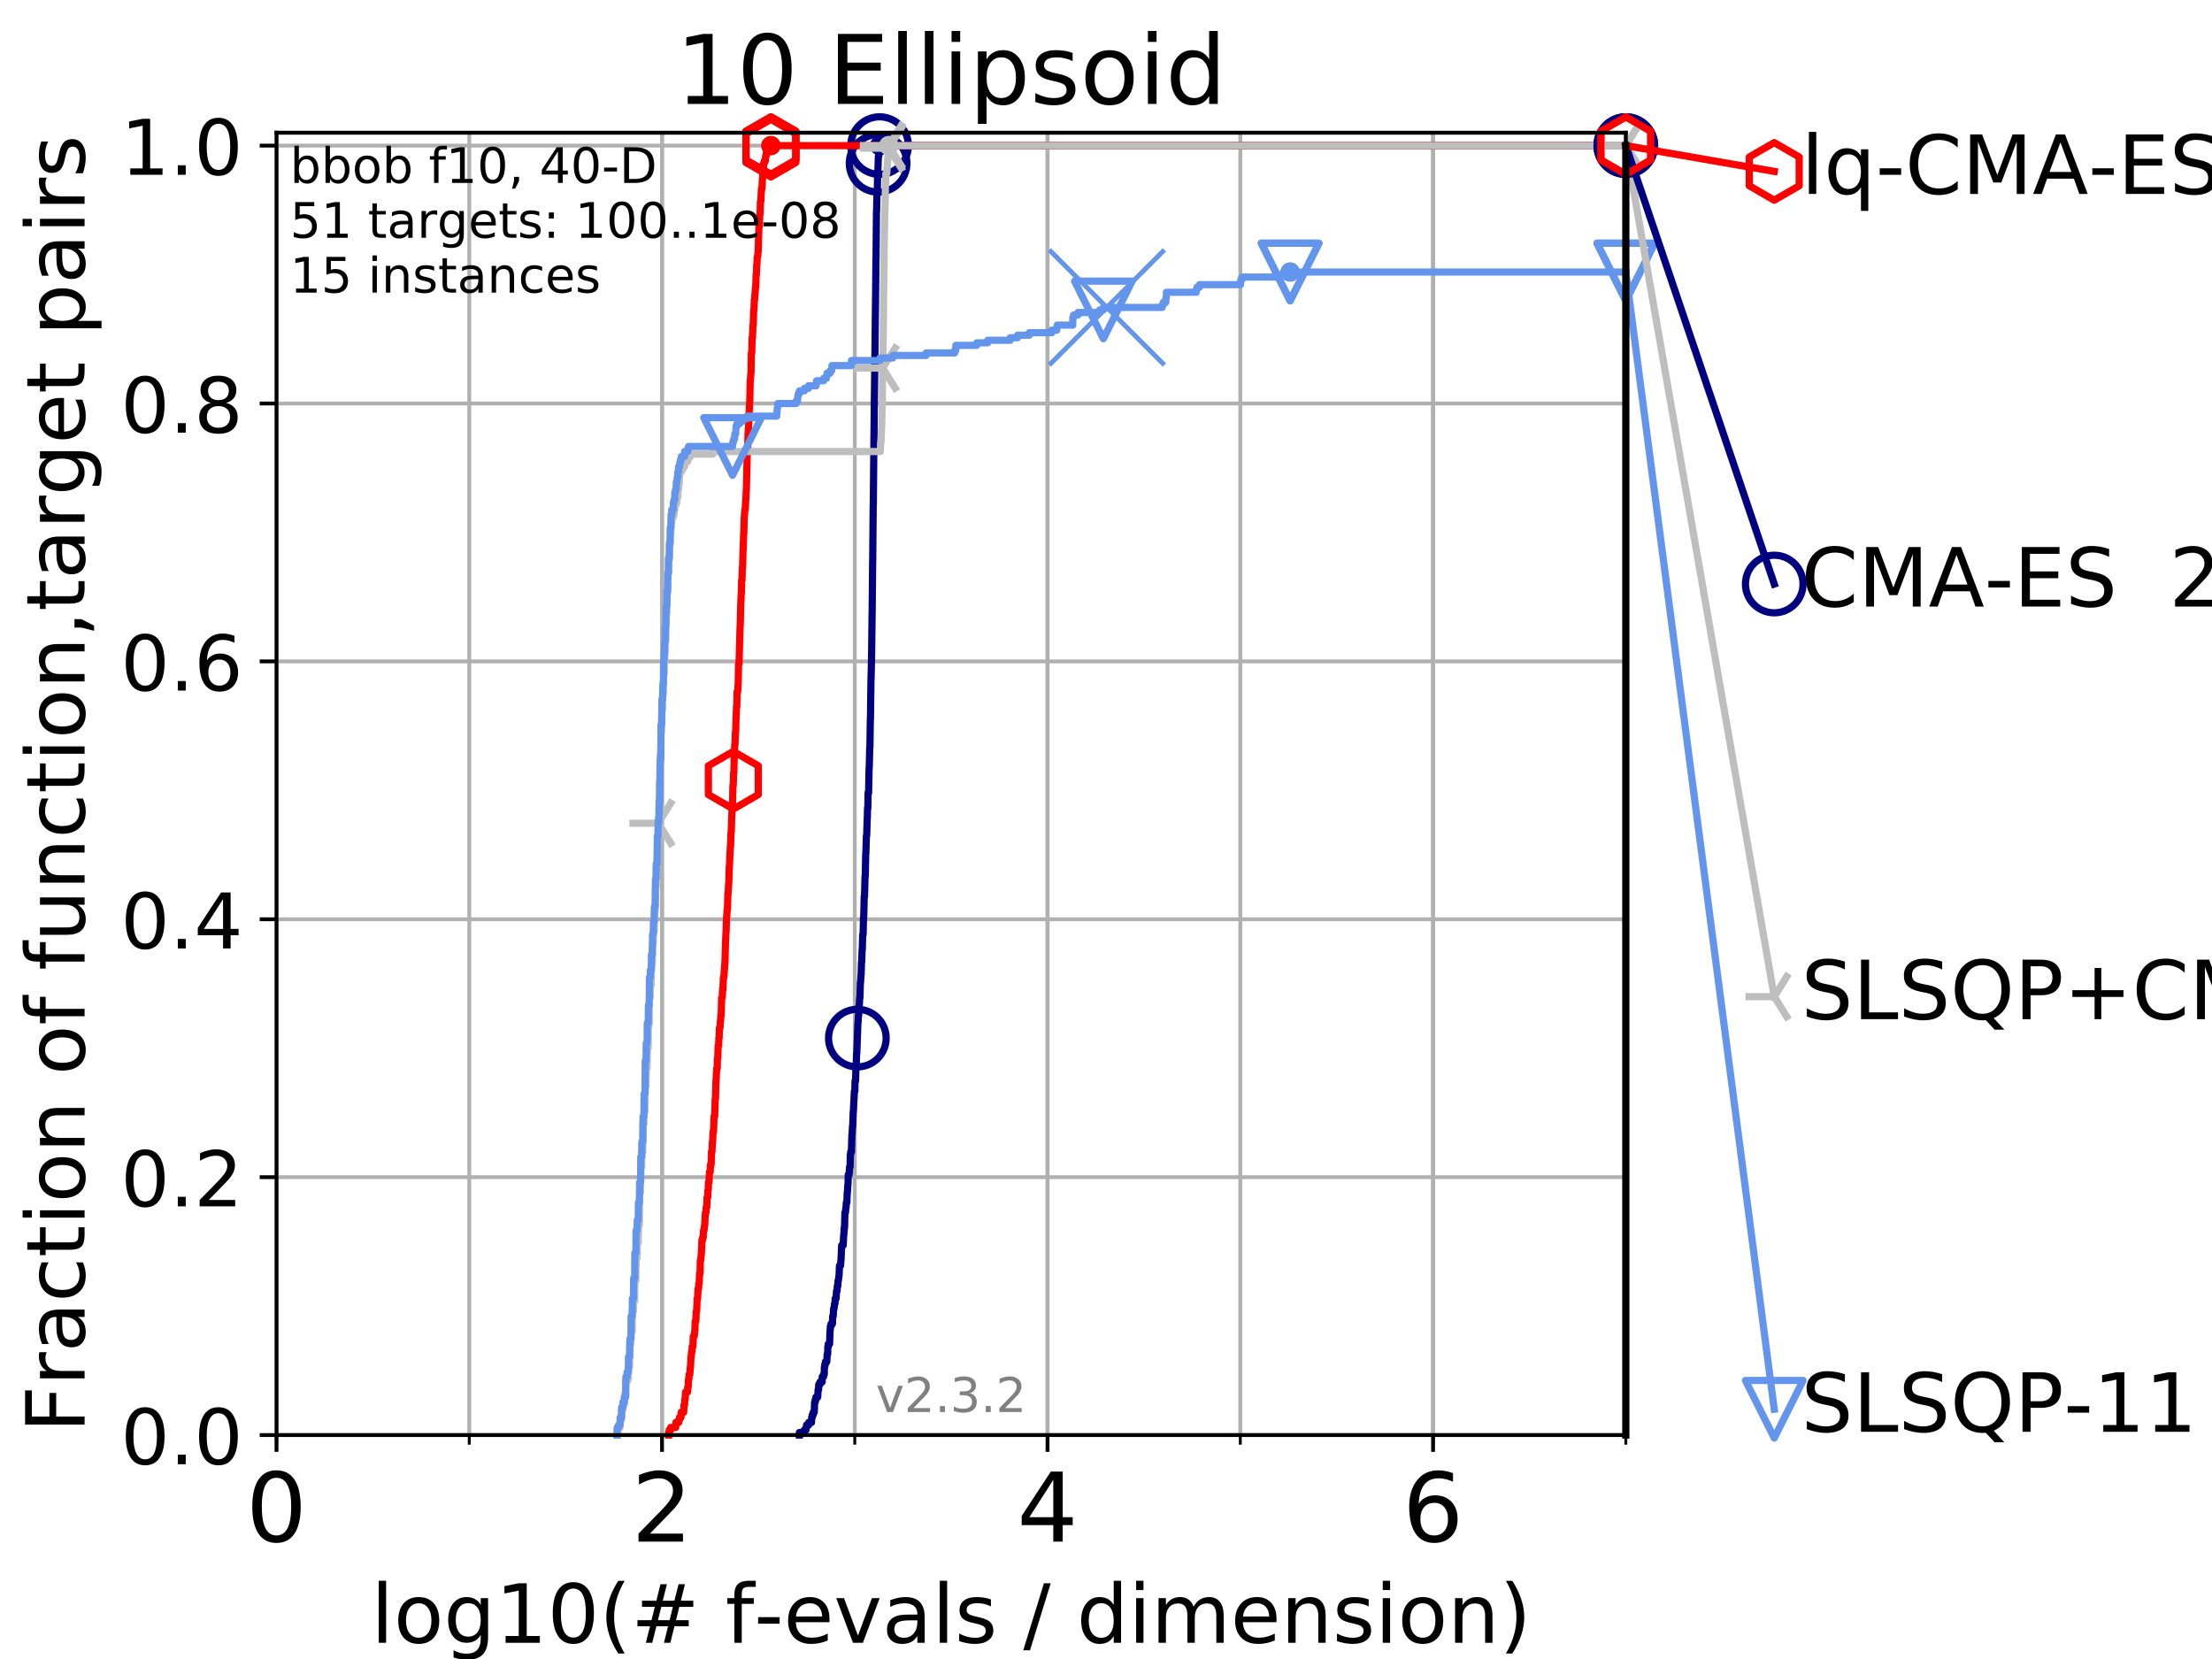 <?xml version="1.0" encoding="utf-8" standalone="no"?>
<!DOCTYPE svg PUBLIC "-//W3C//DTD SVG 1.1//EN"
  "http://www.w3.org/Graphics/SVG/1.1/DTD/svg11.dtd">
<!-- Created with matplotlib (https://matplotlib.org/) -->
<svg height="345.6pt" version="1.1" viewBox="0 0 460.8 345.6" width="460.8pt" xmlns="http://www.w3.org/2000/svg" xmlns:xlink="http://www.w3.org/1999/xlink">
 <defs>
  <style type="text/css">
*{stroke-linecap:butt;stroke-linejoin:round;}
  </style>
 </defs>
 <g id="figure_1">
  <g id="patch_1">
   <path d="M 0 345.6 
L 460.8 345.6 
L 460.8 0 
L 0 0 
z
" style="fill:#ffffff;"/>
  </g>
  <g id="axes_1">
   <g id="patch_2">
    <path d="M 57.6 298.944 
L 338.688 298.944 
L 338.688 27.648 
L 57.6 27.648 
z
" style="fill:#ffffff;"/>
   </g>
   <g id="matplotlib.axis_1">
    <g id="xtick_1">
     <g id="line2d_1">
      <path clip-path="url(#pd405e1b3ca)" d="M 57.6 298.944 
L 57.6 27.648 
" style="fill:none;stroke:#b0b0b0;stroke-linecap:square;stroke-width:0.8;"/>
     </g>
     <g id="line2d_2">
      <defs>
       <path d="M 0 0 
L 0 3.5 
" id="m380dcc4f15" style="stroke:#000000;stroke-width:0.8;"/>
      </defs>
      <g>
       <use style="stroke:#000000;stroke-width:0.8;" x="57.6" xlink:href="#m380dcc4f15" y="298.944"/>
      </g>
     </g>
     <g id="text_1">
      <!-- 0 -->
      <defs>
       <path d="M 31.781 66.406 
Q 24.172 66.406 20.328 58.906 
Q 16.5 51.422 16.5 36.375 
Q 16.5 21.391 20.328 13.891 
Q 24.172 6.391 31.781 6.391 
Q 39.453 6.391 43.281 13.891 
Q 47.125 21.391 47.125 36.375 
Q 47.125 51.422 43.281 58.906 
Q 39.453 66.406 31.781 66.406 
z
M 31.781 74.219 
Q 44.047 74.219 50.516 64.516 
Q 56.984 54.828 56.984 36.375 
Q 56.984 17.969 50.516 8.266 
Q 44.047 -1.422 31.781 -1.422 
Q 19.531 -1.422 13.062 8.266 
Q 6.594 17.969 6.594 36.375 
Q 6.594 54.828 13.062 64.516 
Q 19.531 74.219 31.781 74.219 
z
" id="DejaVuSans-48"/>
      </defs>
      <g transform="translate(51.237 321.141)scale(0.2 -0.2)">
       <use xlink:href="#DejaVuSans-48"/>
      </g>
     </g>
    </g>
    <g id="xtick_2">
     <g id="line2d_3">
      <path clip-path="url(#pd405e1b3ca)" d="M 137.911 298.944 
L 137.911 27.648 
" style="fill:none;stroke:#b0b0b0;stroke-linecap:square;stroke-width:0.8;"/>
     </g>
     <g id="line2d_4">
      <g>
       <use style="stroke:#000000;stroke-width:0.8;" x="137.911" xlink:href="#m380dcc4f15" y="298.944"/>
      </g>
     </g>
     <g id="text_2">
      <!-- 2 -->
      <defs>
       <path d="M 19.188 8.297 
L 53.609 8.297 
L 53.609 0 
L 7.328 0 
L 7.328 8.297 
Q 12.938 14.109 22.625 23.891 
Q 32.328 33.688 34.812 36.531 
Q 39.547 41.844 41.422 45.531 
Q 43.312 49.219 43.312 52.781 
Q 43.312 58.594 39.234 62.25 
Q 35.156 65.922 28.609 65.922 
Q 23.969 65.922 18.812 64.312 
Q 13.672 62.703 7.812 59.422 
L 7.812 69.391 
Q 13.766 71.781 18.938 73 
Q 24.125 74.219 28.422 74.219 
Q 39.75 74.219 46.484 68.547 
Q 53.219 62.891 53.219 53.422 
Q 53.219 48.922 51.531 44.891 
Q 49.859 40.875 45.406 35.406 
Q 44.188 33.984 37.641 27.219 
Q 31.109 20.453 19.188 8.297 
z
" id="DejaVuSans-50"/>
      </defs>
      <g transform="translate(131.548 321.141)scale(0.2 -0.2)">
       <use xlink:href="#DejaVuSans-50"/>
      </g>
     </g>
    </g>
    <g id="xtick_3">
     <g id="line2d_5">
      <path clip-path="url(#pd405e1b3ca)" d="M 218.222 298.944 
L 218.222 27.648 
" style="fill:none;stroke:#b0b0b0;stroke-linecap:square;stroke-width:0.8;"/>
     </g>
     <g id="line2d_6">
      <g>
       <use style="stroke:#000000;stroke-width:0.8;" x="218.222" xlink:href="#m380dcc4f15" y="298.944"/>
      </g>
     </g>
     <g id="text_3">
      <!-- 4 -->
      <defs>
       <path d="M 37.797 64.312 
L 12.891 25.391 
L 37.797 25.391 
z
M 35.203 72.906 
L 47.609 72.906 
L 47.609 25.391 
L 58.016 25.391 
L 58.016 17.188 
L 47.609 17.188 
L 47.609 0 
L 37.797 0 
L 37.797 17.188 
L 4.891 17.188 
L 4.891 26.703 
z
" id="DejaVuSans-52"/>
      </defs>
      <g transform="translate(211.859 321.141)scale(0.2 -0.2)">
       <use xlink:href="#DejaVuSans-52"/>
      </g>
     </g>
    </g>
    <g id="xtick_4">
     <g id="line2d_7">
      <path clip-path="url(#pd405e1b3ca)" d="M 298.533 298.944 
L 298.533 27.648 
" style="fill:none;stroke:#b0b0b0;stroke-linecap:square;stroke-width:0.8;"/>
     </g>
     <g id="line2d_8">
      <g>
       <use style="stroke:#000000;stroke-width:0.8;" x="298.533" xlink:href="#m380dcc4f15" y="298.944"/>
      </g>
     </g>
     <g id="text_4">
      <!-- 6 -->
      <defs>
       <path d="M 33.016 40.375 
Q 26.375 40.375 22.484 35.828 
Q 18.609 31.297 18.609 23.391 
Q 18.609 15.531 22.484 10.953 
Q 26.375 6.391 33.016 6.391 
Q 39.656 6.391 43.531 10.953 
Q 47.406 15.531 47.406 23.391 
Q 47.406 31.297 43.531 35.828 
Q 39.656 40.375 33.016 40.375 
z
M 52.594 71.297 
L 52.594 62.312 
Q 48.875 64.062 45.094 64.984 
Q 41.312 65.922 37.594 65.922 
Q 27.828 65.922 22.672 59.328 
Q 17.531 52.734 16.797 39.406 
Q 19.672 43.656 24.016 45.922 
Q 28.375 48.188 33.594 48.188 
Q 44.578 48.188 50.953 41.516 
Q 57.328 34.859 57.328 23.391 
Q 57.328 12.156 50.688 5.359 
Q 44.047 -1.422 33.016 -1.422 
Q 20.359 -1.422 13.672 8.266 
Q 6.984 17.969 6.984 36.375 
Q 6.984 53.656 15.188 63.938 
Q 23.391 74.219 37.203 74.219 
Q 40.922 74.219 44.703 73.484 
Q 48.484 72.75 52.594 71.297 
z
" id="DejaVuSans-54"/>
      </defs>
      <g transform="translate(292.17 321.141)scale(0.2 -0.2)">
       <use xlink:href="#DejaVuSans-54"/>
      </g>
     </g>
    </g>
    <g id="xtick_5">
     <g id="line2d_9">
      <path clip-path="url(#pd405e1b3ca)" d="M 57.6 298.944 
L 57.6 27.648 
" style="fill:none;stroke:#b0b0b0;stroke-linecap:square;stroke-width:0.8;"/>
     </g>
     <g id="line2d_10">
      <defs>
       <path d="M 0 0 
L 0 2 
" id="mb70106c150" style="stroke:#000000;stroke-width:0.6;"/>
      </defs>
      <g>
       <use style="stroke:#000000;stroke-width:0.6;" x="57.6" xlink:href="#mb70106c150" y="298.944"/>
      </g>
     </g>
    </g>
    <g id="xtick_6">
     <g id="line2d_11">
      <path clip-path="url(#pd405e1b3ca)" d="M 97.755 298.944 
L 97.755 27.648 
" style="fill:none;stroke:#b0b0b0;stroke-linecap:square;stroke-width:0.8;"/>
     </g>
     <g id="line2d_12">
      <g>
       <use style="stroke:#000000;stroke-width:0.6;" x="97.755" xlink:href="#mb70106c150" y="298.944"/>
      </g>
     </g>
    </g>
    <g id="xtick_7">
     <g id="line2d_13">
      <path clip-path="url(#pd405e1b3ca)" d="M 137.911 298.944 
L 137.911 27.648 
" style="fill:none;stroke:#b0b0b0;stroke-linecap:square;stroke-width:0.8;"/>
     </g>
     <g id="line2d_14">
      <g>
       <use style="stroke:#000000;stroke-width:0.6;" x="137.911" xlink:href="#mb70106c150" y="298.944"/>
      </g>
     </g>
    </g>
    <g id="xtick_8">
     <g id="line2d_15">
      <path clip-path="url(#pd405e1b3ca)" d="M 178.066 298.944 
L 178.066 27.648 
" style="fill:none;stroke:#b0b0b0;stroke-linecap:square;stroke-width:0.8;"/>
     </g>
     <g id="line2d_16">
      <g>
       <use style="stroke:#000000;stroke-width:0.6;" x="178.066" xlink:href="#mb70106c150" y="298.944"/>
      </g>
     </g>
    </g>
    <g id="xtick_9">
     <g id="line2d_17">
      <path clip-path="url(#pd405e1b3ca)" d="M 218.222 298.944 
L 218.222 27.648 
" style="fill:none;stroke:#b0b0b0;stroke-linecap:square;stroke-width:0.8;"/>
     </g>
     <g id="line2d_18">
      <g>
       <use style="stroke:#000000;stroke-width:0.6;" x="218.222" xlink:href="#mb70106c150" y="298.944"/>
      </g>
     </g>
    </g>
    <g id="xtick_10">
     <g id="line2d_19">
      <path clip-path="url(#pd405e1b3ca)" d="M 258.377 298.944 
L 258.377 27.648 
" style="fill:none;stroke:#b0b0b0;stroke-linecap:square;stroke-width:0.8;"/>
     </g>
     <g id="line2d_20">
      <g>
       <use style="stroke:#000000;stroke-width:0.6;" x="258.377" xlink:href="#mb70106c150" y="298.944"/>
      </g>
     </g>
    </g>
    <g id="xtick_11">
     <g id="line2d_21">
      <path clip-path="url(#pd405e1b3ca)" d="M 298.533 298.944 
L 298.533 27.648 
" style="fill:none;stroke:#b0b0b0;stroke-linecap:square;stroke-width:0.8;"/>
     </g>
     <g id="line2d_22">
      <g>
       <use style="stroke:#000000;stroke-width:0.6;" x="298.533" xlink:href="#mb70106c150" y="298.944"/>
      </g>
     </g>
    </g>
    <g id="xtick_12">
     <g id="line2d_23">
      <path clip-path="url(#pd405e1b3ca)" d="M 338.688 298.944 
L 338.688 27.648 
" style="fill:none;stroke:#b0b0b0;stroke-linecap:square;stroke-width:0.8;"/>
     </g>
     <g id="line2d_24">
      <g>
       <use style="stroke:#000000;stroke-width:0.6;" x="338.688" xlink:href="#mb70106c150" y="298.944"/>
      </g>
     </g>
    </g>
    <g id="text_5">
     <!-- log10(# f-evals / dimension) -->
     <defs>
      <path d="M 9.422 75.984 
L 18.406 75.984 
L 18.406 0 
L 9.422 0 
z
" id="DejaVuSans-108"/>
      <path d="M 30.609 48.391 
Q 23.391 48.391 19.188 42.75 
Q 14.984 37.109 14.984 27.297 
Q 14.984 17.484 19.156 11.844 
Q 23.344 6.203 30.609 6.203 
Q 37.797 6.203 41.984 11.859 
Q 46.188 17.531 46.188 27.297 
Q 46.188 37.016 41.984 42.703 
Q 37.797 48.391 30.609 48.391 
z
M 30.609 56 
Q 42.328 56 49.016 48.375 
Q 55.719 40.766 55.719 27.297 
Q 55.719 13.875 49.016 6.219 
Q 42.328 -1.422 30.609 -1.422 
Q 18.844 -1.422 12.172 6.219 
Q 5.516 13.875 5.516 27.297 
Q 5.516 40.766 12.172 48.375 
Q 18.844 56 30.609 56 
z
" id="DejaVuSans-111"/>
      <path d="M 45.406 27.984 
Q 45.406 37.75 41.375 43.109 
Q 37.359 48.484 30.078 48.484 
Q 22.859 48.484 18.828 43.109 
Q 14.797 37.75 14.797 27.984 
Q 14.797 18.266 18.828 12.891 
Q 22.859 7.516 30.078 7.516 
Q 37.359 7.516 41.375 12.891 
Q 45.406 18.266 45.406 27.984 
z
M 54.391 6.781 
Q 54.391 -7.172 48.188 -13.984 
Q 42 -20.797 29.203 -20.797 
Q 24.469 -20.797 20.266 -20.094 
Q 16.062 -19.391 12.109 -17.922 
L 12.109 -9.188 
Q 16.062 -11.328 19.922 -12.344 
Q 23.781 -13.375 27.781 -13.375 
Q 36.625 -13.375 41.016 -8.766 
Q 45.406 -4.156 45.406 5.172 
L 45.406 9.625 
Q 42.625 4.781 38.281 2.391 
Q 33.938 0 27.875 0 
Q 17.828 0 11.672 7.656 
Q 5.516 15.328 5.516 27.984 
Q 5.516 40.672 11.672 48.328 
Q 17.828 56 27.875 56 
Q 33.938 56 38.281 53.609 
Q 42.625 51.219 45.406 46.391 
L 45.406 54.688 
L 54.391 54.688 
z
" id="DejaVuSans-103"/>
      <path d="M 12.406 8.297 
L 28.516 8.297 
L 28.516 63.922 
L 10.984 60.406 
L 10.984 69.391 
L 28.422 72.906 
L 38.281 72.906 
L 38.281 8.297 
L 54.391 8.297 
L 54.391 0 
L 12.406 0 
z
" id="DejaVuSans-49"/>
      <path d="M 31 75.875 
Q 24.469 64.656 21.281 53.656 
Q 18.109 42.672 18.109 31.391 
Q 18.109 20.125 21.312 9.062 
Q 24.516 -2 31 -13.188 
L 23.188 -13.188 
Q 15.875 -1.703 12.234 9.375 
Q 8.594 20.453 8.594 31.391 
Q 8.594 42.281 12.203 53.312 
Q 15.828 64.359 23.188 75.875 
z
" id="DejaVuSans-40"/>
      <path d="M 51.125 44 
L 36.922 44 
L 32.812 27.688 
L 47.125 27.688 
z
M 43.797 71.781 
L 38.719 51.516 
L 52.984 51.516 
L 58.109 71.781 
L 65.922 71.781 
L 60.891 51.516 
L 76.125 51.516 
L 76.125 44 
L 58.984 44 
L 54.984 27.688 
L 70.516 27.688 
L 70.516 20.219 
L 53.078 20.219 
L 48 0 
L 40.188 0 
L 45.219 20.219 
L 30.906 20.219 
L 25.875 0 
L 18.016 0 
L 23.094 20.219 
L 7.719 20.219 
L 7.719 27.688 
L 24.906 27.688 
L 29 44 
L 13.281 44 
L 13.281 51.516 
L 30.906 51.516 
L 35.891 71.781 
z
" id="DejaVuSans-35"/>
      <path id="DejaVuSans-32"/>
      <path d="M 37.109 75.984 
L 37.109 68.5 
L 28.516 68.5 
Q 23.688 68.5 21.797 66.547 
Q 19.922 64.594 19.922 59.516 
L 19.922 54.688 
L 34.719 54.688 
L 34.719 47.703 
L 19.922 47.703 
L 19.922 0 
L 10.891 0 
L 10.891 47.703 
L 2.297 47.703 
L 2.297 54.688 
L 10.891 54.688 
L 10.891 58.5 
Q 10.891 67.625 15.141 71.797 
Q 19.391 75.984 28.609 75.984 
z
" id="DejaVuSans-102"/>
      <path d="M 4.891 31.391 
L 31.203 31.391 
L 31.203 23.391 
L 4.891 23.391 
z
" id="DejaVuSans-45"/>
      <path d="M 56.203 29.594 
L 56.203 25.203 
L 14.891 25.203 
Q 15.484 15.922 20.484 11.062 
Q 25.484 6.203 34.422 6.203 
Q 39.594 6.203 44.453 7.469 
Q 49.312 8.734 54.109 11.281 
L 54.109 2.781 
Q 49.266 0.734 44.188 -0.344 
Q 39.109 -1.422 33.891 -1.422 
Q 20.797 -1.422 13.156 6.188 
Q 5.516 13.812 5.516 26.812 
Q 5.516 40.234 12.766 48.109 
Q 20.016 56 32.328 56 
Q 43.359 56 49.781 48.891 
Q 56.203 41.797 56.203 29.594 
z
M 47.219 32.234 
Q 47.125 39.594 43.094 43.984 
Q 39.062 48.391 32.422 48.391 
Q 24.906 48.391 20.391 44.141 
Q 15.875 39.891 15.188 32.172 
z
" id="DejaVuSans-101"/>
      <path d="M 2.984 54.688 
L 12.5 54.688 
L 29.594 8.797 
L 46.688 54.688 
L 56.203 54.688 
L 35.688 0 
L 23.484 0 
z
" id="DejaVuSans-118"/>
      <path d="M 34.281 27.484 
Q 23.391 27.484 19.188 25 
Q 14.984 22.516 14.984 16.5 
Q 14.984 11.719 18.141 8.906 
Q 21.297 6.109 26.703 6.109 
Q 34.188 6.109 38.703 11.406 
Q 43.219 16.703 43.219 25.484 
L 43.219 27.484 
z
M 52.203 31.203 
L 52.203 0 
L 43.219 0 
L 43.219 8.297 
Q 40.141 3.328 35.547 0.953 
Q 30.953 -1.422 24.312 -1.422 
Q 15.922 -1.422 10.953 3.297 
Q 6 8.016 6 15.922 
Q 6 25.141 12.172 29.828 
Q 18.359 34.516 30.609 34.516 
L 43.219 34.516 
L 43.219 35.406 
Q 43.219 41.609 39.141 45 
Q 35.062 48.391 27.688 48.391 
Q 23 48.391 18.547 47.266 
Q 14.109 46.141 10.016 43.891 
L 10.016 52.203 
Q 14.938 54.109 19.578 55.047 
Q 24.219 56 28.609 56 
Q 40.484 56 46.344 49.844 
Q 52.203 43.703 52.203 31.203 
z
" id="DejaVuSans-97"/>
      <path d="M 44.281 53.078 
L 44.281 44.578 
Q 40.484 46.531 36.375 47.5 
Q 32.281 48.484 27.875 48.484 
Q 21.188 48.484 17.844 46.438 
Q 14.5 44.391 14.5 40.281 
Q 14.5 37.156 16.891 35.375 
Q 19.281 33.594 26.516 31.984 
L 29.594 31.297 
Q 39.156 29.25 43.188 25.516 
Q 47.219 21.781 47.219 15.094 
Q 47.219 7.469 41.188 3.016 
Q 35.156 -1.422 24.609 -1.422 
Q 20.219 -1.422 15.453 -0.562 
Q 10.688 0.297 5.422 2 
L 5.422 11.281 
Q 10.406 8.688 15.234 7.391 
Q 20.062 6.109 24.812 6.109 
Q 31.156 6.109 34.562 8.281 
Q 37.984 10.453 37.984 14.406 
Q 37.984 18.062 35.516 20.016 
Q 33.062 21.969 24.703 23.781 
L 21.578 24.516 
Q 13.234 26.266 9.516 29.906 
Q 5.812 33.547 5.812 39.891 
Q 5.812 47.609 11.281 51.797 
Q 16.75 56 26.812 56 
Q 31.781 56 36.172 55.266 
Q 40.578 54.547 44.281 53.078 
z
" id="DejaVuSans-115"/>
      <path d="M 25.391 72.906 
L 33.688 72.906 
L 8.297 -9.281 
L 0 -9.281 
z
" id="DejaVuSans-47"/>
      <path d="M 45.406 46.391 
L 45.406 75.984 
L 54.391 75.984 
L 54.391 0 
L 45.406 0 
L 45.406 8.203 
Q 42.578 3.328 38.25 0.953 
Q 33.938 -1.422 27.875 -1.422 
Q 17.969 -1.422 11.734 6.484 
Q 5.516 14.406 5.516 27.297 
Q 5.516 40.188 11.734 48.094 
Q 17.969 56 27.875 56 
Q 33.938 56 38.25 53.625 
Q 42.578 51.266 45.406 46.391 
z
M 14.797 27.297 
Q 14.797 17.391 18.875 11.75 
Q 22.953 6.109 30.078 6.109 
Q 37.203 6.109 41.297 11.75 
Q 45.406 17.391 45.406 27.297 
Q 45.406 37.203 41.297 42.844 
Q 37.203 48.484 30.078 48.484 
Q 22.953 48.484 18.875 42.844 
Q 14.797 37.203 14.797 27.297 
z
" id="DejaVuSans-100"/>
      <path d="M 9.422 54.688 
L 18.406 54.688 
L 18.406 0 
L 9.422 0 
z
M 9.422 75.984 
L 18.406 75.984 
L 18.406 64.594 
L 9.422 64.594 
z
" id="DejaVuSans-105"/>
      <path d="M 52 44.188 
Q 55.375 50.25 60.062 53.125 
Q 64.75 56 71.094 56 
Q 79.641 56 84.281 50.016 
Q 88.922 44.047 88.922 33.016 
L 88.922 0 
L 79.891 0 
L 79.891 32.719 
Q 79.891 40.578 77.094 44.375 
Q 74.312 48.188 68.609 48.188 
Q 61.625 48.188 57.562 43.547 
Q 53.516 38.922 53.516 30.906 
L 53.516 0 
L 44.484 0 
L 44.484 32.719 
Q 44.484 40.625 41.703 44.406 
Q 38.922 48.188 33.109 48.188 
Q 26.219 48.188 22.156 43.531 
Q 18.109 38.875 18.109 30.906 
L 18.109 0 
L 9.078 0 
L 9.078 54.688 
L 18.109 54.688 
L 18.109 46.188 
Q 21.188 51.219 25.484 53.609 
Q 29.781 56 35.688 56 
Q 41.656 56 45.828 52.969 
Q 50 49.953 52 44.188 
z
" id="DejaVuSans-109"/>
      <path d="M 54.891 33.016 
L 54.891 0 
L 45.906 0 
L 45.906 32.719 
Q 45.906 40.484 42.875 44.328 
Q 39.844 48.188 33.797 48.188 
Q 26.516 48.188 22.312 43.547 
Q 18.109 38.922 18.109 30.906 
L 18.109 0 
L 9.078 0 
L 9.078 54.688 
L 18.109 54.688 
L 18.109 46.188 
Q 21.344 51.125 25.703 53.562 
Q 30.078 56 35.797 56 
Q 45.219 56 50.047 50.172 
Q 54.891 44.344 54.891 33.016 
z
" id="DejaVuSans-110"/>
      <path d="M 8.016 75.875 
L 15.828 75.875 
Q 23.141 64.359 26.781 53.312 
Q 30.422 42.281 30.422 31.391 
Q 30.422 20.453 26.781 9.375 
Q 23.141 -1.703 15.828 -13.188 
L 8.016 -13.188 
Q 14.5 -2 17.703 9.062 
Q 20.906 20.125 20.906 31.391 
Q 20.906 42.672 17.703 53.656 
Q 14.5 64.656 8.016 75.875 
z
" id="DejaVuSans-41"/>
     </defs>
     <g transform="translate(77.303 342.218)scale(0.17 -0.17)">
      <use xlink:href="#DejaVuSans-108"/>
      <use x="27.783" xlink:href="#DejaVuSans-111"/>
      <use x="88.965" xlink:href="#DejaVuSans-103"/>
      <use x="152.441" xlink:href="#DejaVuSans-49"/>
      <use x="216.064" xlink:href="#DejaVuSans-48"/>
      <use x="279.688" xlink:href="#DejaVuSans-40"/>
      <use x="318.701" xlink:href="#DejaVuSans-35"/>
      <use x="402.49" xlink:href="#DejaVuSans-32"/>
      <use x="434.277" xlink:href="#DejaVuSans-102"/>
      <use x="469.404" xlink:href="#DejaVuSans-45"/>
      <use x="505.488" xlink:href="#DejaVuSans-101"/>
      <use x="567.012" xlink:href="#DejaVuSans-118"/>
      <use x="626.191" xlink:href="#DejaVuSans-97"/>
      <use x="687.471" xlink:href="#DejaVuSans-108"/>
      <use x="715.254" xlink:href="#DejaVuSans-115"/>
      <use x="767.354" xlink:href="#DejaVuSans-32"/>
      <use x="799.141" xlink:href="#DejaVuSans-47"/>
      <use x="832.832" xlink:href="#DejaVuSans-32"/>
      <use x="864.619" xlink:href="#DejaVuSans-100"/>
      <use x="928.096" xlink:href="#DejaVuSans-105"/>
      <use x="955.879" xlink:href="#DejaVuSans-109"/>
      <use x="1053.291" xlink:href="#DejaVuSans-101"/>
      <use x="1114.814" xlink:href="#DejaVuSans-110"/>
      <use x="1178.193" xlink:href="#DejaVuSans-115"/>
      <use x="1230.293" xlink:href="#DejaVuSans-105"/>
      <use x="1258.076" xlink:href="#DejaVuSans-111"/>
      <use x="1319.258" xlink:href="#DejaVuSans-110"/>
      <use x="1382.637" xlink:href="#DejaVuSans-41"/>
     </g>
    </g>
   </g>
   <g id="matplotlib.axis_2">
    <g id="ytick_1">
     <g id="line2d_25">
      <path clip-path="url(#pd405e1b3ca)" d="M 57.6 298.944 
L 338.688 298.944 
" style="fill:none;stroke:#b0b0b0;stroke-linecap:square;stroke-width:0.8;"/>
     </g>
     <g id="line2d_26">
      <defs>
       <path d="M 0 0 
L -3.5 0 
" id="m0db7f047e4" style="stroke:#000000;stroke-width:0.8;"/>
      </defs>
      <g>
       <use style="stroke:#000000;stroke-width:0.8;" x="57.6" xlink:href="#m0db7f047e4" y="298.944"/>
      </g>
     </g>
     <g id="text_6">
      <!-- 0.0 -->
      <defs>
       <path d="M 10.688 12.406 
L 21 12.406 
L 21 0 
L 10.688 0 
z
" id="DejaVuSans-46"/>
      </defs>
      <g transform="translate(25.155 305.023)scale(0.16 -0.16)">
       <use xlink:href="#DejaVuSans-48"/>
       <use x="63.623" xlink:href="#DejaVuSans-46"/>
       <use x="95.41" xlink:href="#DejaVuSans-48"/>
      </g>
     </g>
    </g>
    <g id="ytick_2">
     <g id="line2d_27">
      <path clip-path="url(#pd405e1b3ca)" d="M 57.6 245.222 
L 338.688 245.222 
" style="fill:none;stroke:#b0b0b0;stroke-linecap:square;stroke-width:0.8;"/>
     </g>
     <g id="line2d_28">
      <g>
       <use style="stroke:#000000;stroke-width:0.8;" x="57.6" xlink:href="#m0db7f047e4" y="245.222"/>
      </g>
     </g>
     <g id="text_7">
      <!-- 0.2 -->
      <g transform="translate(25.155 251.301)scale(0.16 -0.16)">
       <use xlink:href="#DejaVuSans-48"/>
       <use x="63.623" xlink:href="#DejaVuSans-46"/>
       <use x="95.41" xlink:href="#DejaVuSans-50"/>
      </g>
     </g>
    </g>
    <g id="ytick_3">
     <g id="line2d_29">
      <path clip-path="url(#pd405e1b3ca)" d="M 57.6 191.5 
L 338.688 191.5 
" style="fill:none;stroke:#b0b0b0;stroke-linecap:square;stroke-width:0.8;"/>
     </g>
     <g id="line2d_30">
      <g>
       <use style="stroke:#000000;stroke-width:0.8;" x="57.6" xlink:href="#m0db7f047e4" y="191.5"/>
      </g>
     </g>
     <g id="text_8">
      <!-- 0.4 -->
      <g transform="translate(25.155 197.579)scale(0.16 -0.16)">
       <use xlink:href="#DejaVuSans-48"/>
       <use x="63.623" xlink:href="#DejaVuSans-46"/>
       <use x="95.41" xlink:href="#DejaVuSans-52"/>
      </g>
     </g>
    </g>
    <g id="ytick_4">
     <g id="line2d_31">
      <path clip-path="url(#pd405e1b3ca)" d="M 57.6 137.778 
L 338.688 137.778 
" style="fill:none;stroke:#b0b0b0;stroke-linecap:square;stroke-width:0.8;"/>
     </g>
     <g id="line2d_32">
      <g>
       <use style="stroke:#000000;stroke-width:0.8;" x="57.6" xlink:href="#m0db7f047e4" y="137.778"/>
      </g>
     </g>
     <g id="text_9">
      <!-- 0.6 -->
      <g transform="translate(25.155 143.857)scale(0.16 -0.16)">
       <use xlink:href="#DejaVuSans-48"/>
       <use x="63.623" xlink:href="#DejaVuSans-46"/>
       <use x="95.41" xlink:href="#DejaVuSans-54"/>
      </g>
     </g>
    </g>
    <g id="ytick_5">
     <g id="line2d_33">
      <path clip-path="url(#pd405e1b3ca)" d="M 57.6 84.056 
L 338.688 84.056 
" style="fill:none;stroke:#b0b0b0;stroke-linecap:square;stroke-width:0.8;"/>
     </g>
     <g id="line2d_34">
      <g>
       <use style="stroke:#000000;stroke-width:0.8;" x="57.6" xlink:href="#m0db7f047e4" y="84.056"/>
      </g>
     </g>
     <g id="text_10">
      <!-- 0.8 -->
      <defs>
       <path d="M 31.781 34.625 
Q 24.75 34.625 20.719 30.859 
Q 16.703 27.094 16.703 20.516 
Q 16.703 13.922 20.719 10.156 
Q 24.75 6.391 31.781 6.391 
Q 38.812 6.391 42.859 10.172 
Q 46.922 13.969 46.922 20.516 
Q 46.922 27.094 42.891 30.859 
Q 38.875 34.625 31.781 34.625 
z
M 21.922 38.812 
Q 15.578 40.375 12.031 44.719 
Q 8.5 49.078 8.5 55.328 
Q 8.5 64.062 14.719 69.141 
Q 20.953 74.219 31.781 74.219 
Q 42.672 74.219 48.875 69.141 
Q 55.078 64.062 55.078 55.328 
Q 55.078 49.078 51.531 44.719 
Q 48 40.375 41.703 38.812 
Q 48.828 37.156 52.797 32.312 
Q 56.781 27.484 56.781 20.516 
Q 56.781 9.906 50.312 4.234 
Q 43.844 -1.422 31.781 -1.422 
Q 19.734 -1.422 13.25 4.234 
Q 6.781 9.906 6.781 20.516 
Q 6.781 27.484 10.781 32.312 
Q 14.797 37.156 21.922 38.812 
z
M 18.312 54.391 
Q 18.312 48.734 21.844 45.562 
Q 25.391 42.391 31.781 42.391 
Q 38.141 42.391 41.719 45.562 
Q 45.312 48.734 45.312 54.391 
Q 45.312 60.062 41.719 63.234 
Q 38.141 66.406 31.781 66.406 
Q 25.391 66.406 21.844 63.234 
Q 18.312 60.062 18.312 54.391 
z
" id="DejaVuSans-56"/>
      </defs>
      <g transform="translate(25.155 90.135)scale(0.16 -0.16)">
       <use xlink:href="#DejaVuSans-48"/>
       <use x="63.623" xlink:href="#DejaVuSans-46"/>
       <use x="95.41" xlink:href="#DejaVuSans-56"/>
      </g>
     </g>
    </g>
    <g id="ytick_6">
     <g id="line2d_35">
      <path clip-path="url(#pd405e1b3ca)" d="M 57.6 30.334 
L 338.688 30.334 
" style="fill:none;stroke:#b0b0b0;stroke-linecap:square;stroke-width:0.8;"/>
     </g>
     <g id="line2d_36">
      <g>
       <use style="stroke:#000000;stroke-width:0.8;" x="57.6" xlink:href="#m0db7f047e4" y="30.334"/>
      </g>
     </g>
     <g id="text_11">
      <!-- 1.0 -->
      <g transform="translate(25.155 36.413)scale(0.16 -0.16)">
       <use xlink:href="#DejaVuSans-49"/>
       <use x="63.623" xlink:href="#DejaVuSans-46"/>
       <use x="95.41" xlink:href="#DejaVuSans-48"/>
      </g>
     </g>
    </g>
    <g id="text_12">
     <!-- Fraction of function,target pairs -->
     <defs>
      <path d="M 9.812 72.906 
L 51.703 72.906 
L 51.703 64.594 
L 19.672 64.594 
L 19.672 43.109 
L 48.578 43.109 
L 48.578 34.812 
L 19.672 34.812 
L 19.672 0 
L 9.812 0 
z
" id="DejaVuSans-70"/>
      <path d="M 41.109 46.297 
Q 39.594 47.172 37.812 47.578 
Q 36.031 48 33.891 48 
Q 26.266 48 22.188 43.047 
Q 18.109 38.094 18.109 28.812 
L 18.109 0 
L 9.078 0 
L 9.078 54.688 
L 18.109 54.688 
L 18.109 46.188 
Q 20.953 51.172 25.484 53.578 
Q 30.031 56 36.531 56 
Q 37.453 56 38.578 55.875 
Q 39.703 55.766 41.062 55.516 
z
" id="DejaVuSans-114"/>
      <path d="M 48.781 52.594 
L 48.781 44.188 
Q 44.969 46.297 41.141 47.344 
Q 37.312 48.391 33.406 48.391 
Q 24.656 48.391 19.812 42.844 
Q 14.984 37.312 14.984 27.297 
Q 14.984 17.281 19.812 11.734 
Q 24.656 6.203 33.406 6.203 
Q 37.312 6.203 41.141 7.25 
Q 44.969 8.297 48.781 10.406 
L 48.781 2.094 
Q 45.016 0.344 40.984 -0.531 
Q 36.969 -1.422 32.422 -1.422 
Q 20.062 -1.422 12.781 6.344 
Q 5.516 14.109 5.516 27.297 
Q 5.516 40.672 12.859 48.328 
Q 20.219 56 33.016 56 
Q 37.156 56 41.109 55.141 
Q 45.062 54.297 48.781 52.594 
z
" id="DejaVuSans-99"/>
      <path d="M 18.312 70.219 
L 18.312 54.688 
L 36.812 54.688 
L 36.812 47.703 
L 18.312 47.703 
L 18.312 18.016 
Q 18.312 11.328 20.141 9.422 
Q 21.969 7.516 27.594 7.516 
L 36.812 7.516 
L 36.812 0 
L 27.594 0 
Q 17.188 0 13.234 3.875 
Q 9.281 7.766 9.281 18.016 
L 9.281 47.703 
L 2.688 47.703 
L 2.688 54.688 
L 9.281 54.688 
L 9.281 70.219 
z
" id="DejaVuSans-116"/>
      <path d="M 8.5 21.578 
L 8.5 54.688 
L 17.484 54.688 
L 17.484 21.922 
Q 17.484 14.156 20.5 10.266 
Q 23.531 6.391 29.594 6.391 
Q 36.859 6.391 41.078 11.031 
Q 45.312 15.672 45.312 23.688 
L 45.312 54.688 
L 54.297 54.688 
L 54.297 0 
L 45.312 0 
L 45.312 8.406 
Q 42.047 3.422 37.719 1 
Q 33.406 -1.422 27.688 -1.422 
Q 18.266 -1.422 13.375 4.438 
Q 8.5 10.297 8.5 21.578 
z
M 31.109 56 
z
" id="DejaVuSans-117"/>
      <path d="M 11.719 12.406 
L 22.016 12.406 
L 22.016 4 
L 14.016 -11.625 
L 7.719 -11.625 
L 11.719 4 
z
" id="DejaVuSans-44"/>
      <path d="M 18.109 8.203 
L 18.109 -20.797 
L 9.078 -20.797 
L 9.078 54.688 
L 18.109 54.688 
L 18.109 46.391 
Q 20.953 51.266 25.266 53.625 
Q 29.594 56 35.594 56 
Q 45.562 56 51.781 48.094 
Q 58.016 40.188 58.016 27.297 
Q 58.016 14.406 51.781 6.484 
Q 45.562 -1.422 35.594 -1.422 
Q 29.594 -1.422 25.266 0.953 
Q 20.953 3.328 18.109 8.203 
z
M 48.688 27.297 
Q 48.688 37.203 44.609 42.844 
Q 40.531 48.484 33.406 48.484 
Q 26.266 48.484 22.188 42.844 
Q 18.109 37.203 18.109 27.297 
Q 18.109 17.391 22.188 11.75 
Q 26.266 6.109 33.406 6.109 
Q 40.531 6.109 44.609 11.75 
Q 48.688 17.391 48.688 27.297 
z
" id="DejaVuSans-112"/>
     </defs>
     <g transform="translate(17.62 298.435)rotate(-90)scale(0.17 -0.17)">
      <use xlink:href="#DejaVuSans-70"/>
      <use x="57.41" xlink:href="#DejaVuSans-114"/>
      <use x="98.523" xlink:href="#DejaVuSans-97"/>
      <use x="159.803" xlink:href="#DejaVuSans-99"/>
      <use x="214.783" xlink:href="#DejaVuSans-116"/>
      <use x="253.992" xlink:href="#DejaVuSans-105"/>
      <use x="281.775" xlink:href="#DejaVuSans-111"/>
      <use x="342.957" xlink:href="#DejaVuSans-110"/>
      <use x="406.336" xlink:href="#DejaVuSans-32"/>
      <use x="438.123" xlink:href="#DejaVuSans-111"/>
      <use x="499.305" xlink:href="#DejaVuSans-102"/>
      <use x="534.51" xlink:href="#DejaVuSans-32"/>
      <use x="566.297" xlink:href="#DejaVuSans-102"/>
      <use x="601.502" xlink:href="#DejaVuSans-117"/>
      <use x="664.881" xlink:href="#DejaVuSans-110"/>
      <use x="728.26" xlink:href="#DejaVuSans-99"/>
      <use x="783.24" xlink:href="#DejaVuSans-116"/>
      <use x="822.449" xlink:href="#DejaVuSans-105"/>
      <use x="850.232" xlink:href="#DejaVuSans-111"/>
      <use x="911.414" xlink:href="#DejaVuSans-110"/>
      <use x="974.793" xlink:href="#DejaVuSans-44"/>
      <use x="1006.58" xlink:href="#DejaVuSans-116"/>
      <use x="1045.789" xlink:href="#DejaVuSans-97"/>
      <use x="1107.068" xlink:href="#DejaVuSans-114"/>
      <use x="1148.166" xlink:href="#DejaVuSans-103"/>
      <use x="1211.643" xlink:href="#DejaVuSans-101"/>
      <use x="1273.166" xlink:href="#DejaVuSans-116"/>
      <use x="1312.375" xlink:href="#DejaVuSans-32"/>
      <use x="1344.162" xlink:href="#DejaVuSans-112"/>
      <use x="1407.639" xlink:href="#DejaVuSans-97"/>
      <use x="1468.918" xlink:href="#DejaVuSans-105"/>
      <use x="1496.701" xlink:href="#DejaVuSans-114"/>
      <use x="1537.814" xlink:href="#DejaVuSans-115"/>
     </g>
    </g>
   </g>
   <g id="line2d_37">
    <defs>
     <path d="M 0 1.5 
C 0.398 1.5 0.779 1.342 1.061 1.061 
C 1.342 0.779 1.5 0.398 1.5 0 
C 1.5 -0.398 1.342 -0.779 1.061 -1.061 
C 0.779 -1.342 0.398 -1.5 0 -1.5 
C -0.398 -1.5 -0.779 -1.342 -1.061 -1.061 
C -1.342 -0.779 -1.5 -0.398 -1.5 0 
C -1.5 0.398 -1.342 0.779 -1.061 1.061 
C -0.779 1.342 -0.398 1.5 0 1.5 
z
" id="md778f7b81c" style="stroke:#000080;"/>
    </defs>
    <g>
     <use style="fill:#000080;stroke:#000080;" x="183.234" xlink:href="#md778f7b81c" y="30.334"/>
     <use style="fill:#000080;stroke:#000080;" x="183.234" xlink:href="#md778f7b81c" y="30.334"/>
    </g>
   </g>
   <g id="line2d_38">
    <path d="M 166.518 298.944 
L 166.518 298.417 
L 167.557 298.417 
L 167.557 297.891 
L 167.913 297.891 
L 167.913 297.364 
L 168.025 297.364 
L 168.025 296.837 
L 168.481 296.837 
L 168.481 296.311 
L 169.06 296.311 
L 169.086 295.257 
L 169.212 295.257 
L 169.212 294.731 
L 169.412 294.731 
L 169.412 294.204 
L 169.627 294.204 
L 169.699 292.097 
L 169.827 292.097 
L 169.827 291.57 
L 169.973 291.57 
L 169.973 291.044 
L 170.347 291.044 
L 170.424 289.464 
L 170.534 289.464 
L 170.554 288.41 
L 170.829 288.41 
L 170.829 287.884 
L 171.273 287.884 
L 171.278 286.83 
L 171.552 286.83 
L 171.552 286.304 
L 171.71 286.304 
L 171.734 284.723 
L 171.822 284.723 
L 171.822 284.197 
L 171.955 284.197 
L 171.955 283.67 
L 172.239 283.67 
L 172.322 282.09 
L 172.425 282.09 
L 172.451 280.51 
L 172.541 280.51 
L 172.541 279.983 
L 172.817 279.983 
L 172.902 277.35 
L 172.932 277.35 
L 172.979 276.296 
L 173.12 276.296 
L 173.12 275.77 
L 173.412 275.77 
L 173.466 274.19 
L 173.566 274.19 
L 173.655 272.61 
L 173.75 272.61 
L 173.858 271.556 
L 173.943 271.556 
L 173.983 270.503 
L 174.178 270.503 
L 174.26 268.923 
L 174.382 268.923 
L 174.433 267.87 
L 174.533 267.87 
L 174.58 266.816 
L 174.647 266.816 
L 174.758 265.763 
L 174.791 265.763 
L 174.876 263.656 
L 175.102 263.656 
L 175.213 262.076 
L 175.225 262.076 
L 175.326 259.443 
L 175.648 259.443 
L 175.743 257.336 
L 175.779 257.336 
L 175.866 255.756 
L 175.936 255.756 
L 176.012 252.596 
L 176.124 252.596 
L 176.214 251.542 
L 176.253 251.542 
L 176.311 250.489 
L 176.421 250.489 
L 176.492 248.382 
L 176.533 248.382 
L 176.619 246.802 
L 176.653 246.802 
L 176.714 244.695 
L 176.896 244.695 
L 176.977 243.115 
L 177.079 243.115 
L 177.147 240.482 
L 177.214 240.482 
L 177.214 239.955 
L 177.363 239.955 
L 177.47 236.268 
L 177.505 236.268 
L 177.584 234.688 
L 177.63 234.688 
L 177.74 231.528 
L 177.774 231.528 
L 177.873 229.421 
L 177.887 229.421 
L 177.985 227.315 
L 178.083 227.315 
L 178.116 225.208 
L 178.227 225.208 
L 178.324 222.048 
L 178.362 222.048 
L 178.447 219.414 
L 178.489 219.414 
L 178.599 216.254 
L 178.604 216.254 
L 178.713 213.094 
L 178.745 213.094 
L 178.831 211.514 
L 178.877 211.514 
L 178.976 209.407 
L 179.012 209.407 
L 179.097 207.827 
L 179.145 207.827 
L 179.229 204.667 
L 179.264 204.667 
L 179.368 203.087 
L 179.385 203.087 
L 179.469 200.454 
L 179.5 200.454 
L 179.595 197.82 
L 179.63 197.82 
L 179.719 194.66 
L 179.799 194.66 
L 179.891 190.973 
L 179.933 190.973 
L 180.034 186.76 
L 180.094 186.76 
L 180.202 182.546 
L 180.251 182.546 
L 180.346 177.806 
L 180.377 177.806 
L 180.486 174.119 
L 180.545 174.119 
L 180.653 170.433 
L 180.676 170.433 
L 180.723 168.326 
L 180.788 168.326 
L 180.836 165.166 
L 180.943 165.166 
L 181.05 159.899 
L 181.081 159.899 
L 181.183 155.685 
L 181.22 155.685 
L 181.305 149.892 
L 181.332 149.892 
L 181.442 141.465 
L 181.456 141.465 
L 181.566 136.725 
L 181.568 136.725 
L 181.676 127.771 
L 181.681 127.771 
L 181.792 116.711 
L 181.802 116.711 
L 181.906 105.124 
L 181.927 105.124 
L 182.037 93.536 
L 182.039 93.536 
L 182.145 83.003 
L 182.153 83.003 
L 182.263 73.522 
L 182.267 73.522 
L 182.378 63.515 
L 182.381 63.515 
L 182.478 54.035 
L 182.495 54.035 
L 182.587 44.028 
L 182.614 44.028 
L 182.69 40.341 
L 182.743 40.341 
L 182.849 35.601 
L 182.879 35.601 
L 182.99 32.441 
L 183.091 32.441 
L 183.173 30.861 
L 183.234 30.861 
L 183.234 30.334 
L 338.688 30.334 
L 338.688 30.334 
" style="fill:none;stroke:#000080;stroke-linecap:square;stroke-width:1.5;"/>
   </g>
   <g id="line2d_39">
    <defs>
     <path d="M 0 6 
C 1.591 6 3.117 5.368 4.243 4.243 
C 5.368 3.117 6 1.591 6 0 
C 6 -1.591 5.368 -3.117 4.243 -4.243 
C 3.117 -5.368 1.591 -6 0 -6 
C -1.591 -6 -3.117 -5.368 -4.243 -4.243 
C -5.368 -3.117 -6 -1.591 -6 0 
C -6 1.591 -5.368 3.117 -4.243 4.243 
C -3.117 5.368 -1.591 6 0 6 
z
" id="m75d3054db1" style="stroke:#000080;stroke-width:1.5;"/>
    </defs>
    <g>
     <use style="fill-opacity:0;stroke:#000080;stroke-width:1.5;" x="178.604" xlink:href="#m75d3054db1" y="216.254"/>
     <use style="fill-opacity:0;stroke:#000080;stroke-width:1.5;" x="182.926" xlink:href="#m75d3054db1" y="34.021"/>
     <use style="fill-opacity:0;stroke:#000080;stroke-width:1.5;" x="183.234" xlink:href="#m75d3054db1" y="30.334"/>
     <use style="fill-opacity:0;stroke:#000080;stroke-width:1.5;" x="338.688" xlink:href="#m75d3054db1" y="30.334"/>
    </g>
   </g>
   <g id="line2d_40">
    <path style="fill:none;stroke:#000080;stroke-linecap:square;stroke-width:1.5;"/>
    <g/>
   </g>
   <g id="line2d_41">
    <defs>
     <path d="M 0 1.5 
C 0.398 1.5 0.779 1.342 1.061 1.061 
C 1.342 0.779 1.5 0.398 1.5 0 
C 1.5 -0.398 1.342 -0.779 1.061 -1.061 
C 0.779 -1.342 0.398 -1.5 0 -1.5 
C -0.398 -1.5 -0.779 -1.342 -1.061 -1.061 
C -1.342 -0.779 -1.5 -0.398 -1.5 0 
C -1.5 0.398 -1.342 0.779 -1.061 1.061 
C -0.779 1.342 -0.398 1.5 0 1.5 
z
" id="mf372a7eeac" style="stroke:#ff0000;"/>
    </defs>
    <g>
     <use style="fill:#ff0000;stroke:#ff0000;" x="160.591" xlink:href="#mf372a7eeac" y="30.334"/>
     <use style="fill:#ff0000;stroke:#ff0000;" x="160.591" xlink:href="#mf372a7eeac" y="30.334"/>
    </g>
   </g>
   <g id="line2d_42">
    <path d="M 139.273 298.944 
L 139.273 298.417 
L 139.414 298.417 
L 139.414 297.891 
L 139.727 297.891 
L 139.727 297.364 
L 140.768 297.364 
L 140.808 296.311 
L 141.393 296.311 
L 141.393 295.784 
L 141.553 295.784 
L 141.553 295.257 
L 141.868 295.257 
L 141.917 294.204 
L 142.422 294.204 
L 142.503 292.624 
L 142.613 292.624 
L 142.637 291.57 
L 142.729 291.57 
L 142.818 289.99 
L 143.228 289.99 
L 143.267 288.937 
L 143.372 288.937 
L 143.401 287.357 
L 143.506 287.357 
L 143.559 286.304 
L 143.698 286.304 
L 143.807 284.723 
L 143.853 284.723 
L 143.943 282.617 
L 144.005 282.617 
L 144.057 281.563 
L 144.17 281.563 
L 144.191 280.51 
L 144.352 280.51 
L 144.418 278.403 
L 144.615 278.403 
L 144.712 277.35 
L 144.748 277.35 
L 144.815 275.243 
L 144.959 275.243 
L 145.037 273.136 
L 145.124 273.136 
L 145.23 270.503 
L 145.322 270.503 
L 145.43 268.396 
L 145.534 268.396 
L 145.565 267.343 
L 145.657 267.343 
L 145.736 265.236 
L 145.841 265.236 
L 145.877 262.603 
L 145.96 262.603 
L 146.053 261.549 
L 146.075 261.549 
L 146.175 259.969 
L 146.186 259.969 
L 146.208 258.389 
L 146.337 258.389 
L 146.337 257.862 
L 146.477 257.862 
L 146.565 256.282 
L 146.673 256.282 
L 146.765 255.229 
L 146.82 255.229 
L 146.893 253.122 
L 146.95 253.122 
L 146.95 252.596 
L 147.077 252.596 
L 147.108 251.542 
L 147.234 251.542 
L 147.292 249.436 
L 147.429 249.436 
L 147.487 247.855 
L 147.555 247.855 
L 147.583 246.275 
L 147.705 246.275 
L 147.789 244.169 
L 147.947 244.169 
L 148.001 242.589 
L 148.149 242.589 
L 148.207 239.955 
L 148.311 239.955 
L 148.407 237.848 
L 148.454 237.848 
L 148.538 235.742 
L 148.644 235.742 
L 148.75 232.582 
L 148.878 232.582 
L 148.987 228.895 
L 149.049 228.895 
L 149.148 225.208 
L 149.168 225.208 
L 149.266 223.101 
L 149.289 223.101 
L 149.289 222.575 
L 149.411 222.575 
L 149.452 220.468 
L 149.528 220.468 
L 149.606 217.834 
L 149.702 217.834 
L 149.757 216.254 
L 149.817 216.254 
L 149.865 214.148 
L 149.994 214.148 
L 150.086 212.567 
L 150.12 212.567 
L 150.175 211.514 
L 150.235 211.514 
L 150.333 207.827 
L 150.466 207.827 
L 150.51 206.247 
L 150.597 206.247 
L 150.691 203.614 
L 150.8 203.614 
L 150.891 202.034 
L 150.912 202.034 
L 151.007 200.454 
L 151.027 200.454 
L 151.13 196.24 
L 151.144 196.24 
L 151.244 194.133 
L 151.262 194.133 
L 151.357 190.973 
L 151.389 190.973 
L 151.488 189.393 
L 151.548 189.393 
L 151.629 186.233 
L 151.671 186.233 
L 151.781 184.126 
L 151.821 184.126 
L 151.923 180.44 
L 151.958 180.44 
L 152.066 177.806 
L 152.084 177.806 
L 152.148 176.226 
L 152.201 176.226 
L 152.269 173.593 
L 152.328 173.593 
L 152.436 169.906 
L 152.463 169.906 
L 152.555 167.272 
L 152.598 167.272 
L 152.685 163.586 
L 152.75 163.586 
L 152.828 160.952 
L 152.874 160.952 
L 152.968 157.265 
L 152.99 157.265 
L 153.06 155.159 
L 153.113 155.159 
L 153.202 152.525 
L 153.253 152.525 
L 153.352 148.838 
L 153.375 148.838 
L 153.422 147.258 
L 153.488 147.258 
L 153.554 144.098 
L 153.666 144.098 
L 153.771 142.518 
L 153.78 142.518 
L 153.861 138.305 
L 153.962 138.305 
L 154.072 133.565 
L 154.085 133.565 
L 154.179 130.404 
L 154.207 130.404 
L 154.318 125.664 
L 154.328 125.664 
L 154.413 123.558 
L 154.451 123.558 
L 154.487 120.924 
L 154.566 120.924 
L 154.645 118.291 
L 154.688 118.291 
L 154.791 114.604 
L 154.812 114.604 
L 154.905 111.444 
L 154.936 111.444 
L 155.036 107.757 
L 155.065 107.757 
L 155.163 106.177 
L 155.255 106.177 
L 155.356 104.07 
L 155.369 104.07 
L 155.47 101.963 
L 155.484 101.963 
L 155.594 97.223 
L 155.605 97.223 
L 155.65 94.59 
L 155.729 94.59 
L 155.834 90.376 
L 155.843 90.376 
L 155.934 88.796 
L 155.955 88.796 
L 156.062 85.636 
L 156.08 85.636 
L 156.175 83.529 
L 156.194 83.529 
L 156.284 79.316 
L 156.319 79.316 
L 156.429 77.736 
L 156.447 77.736 
L 156.522 73.522 
L 156.603 73.522 
L 156.682 70.362 
L 156.752 70.362 
L 156.853 67.729 
L 156.912 67.729 
L 156.999 64.569 
L 157.063 64.569 
L 157.139 62.462 
L 157.196 62.462 
L 157.304 60.882 
L 157.314 60.882 
L 157.375 59.829 
L 157.441 59.829 
L 157.515 57.195 
L 157.574 57.195 
L 157.64 55.088 
L 157.685 55.088 
L 157.743 53.508 
L 157.824 53.508 
L 157.926 52.455 
L 157.939 52.455 
L 158.048 48.768 
L 158.057 48.768 
L 158.097 47.188 
L 158.175 47.188 
L 158.284 44.555 
L 158.347 44.555 
L 158.416 41.921 
L 158.497 41.921 
L 158.595 39.814 
L 158.625 39.814 
L 158.625 39.288 
L 158.74 39.288 
L 158.818 37.181 
L 158.896 37.181 
L 158.923 35.601 
L 159.05 35.601 
L 159.071 34.021 
L 159.227 34.021 
L 159.227 33.494 
L 159.444 33.494 
L 159.503 32.441 
L 159.631 32.441 
L 159.631 31.914 
L 159.742 31.914 
L 159.742 31.387 
L 160.352 31.387 
L 160.352 30.861 
L 160.591 30.861 
L 160.591 30.334 
L 338.688 30.334 
L 338.688 30.334 
" style="fill:none;stroke:#ff0000;stroke-linecap:square;stroke-width:1.5;"/>
   </g>
   <g id="line2d_43">
    <defs>
     <path d="M 0 -6 
L -5.196 -3 
L -5.196 3 
L -0 6 
L 5.196 3 
L 5.196 -3 
z
" id="me89d4387ff" style="stroke:#ff0000;stroke-linejoin:miter;stroke-width:1.5;"/>
    </defs>
    <g>
     <use style="fill-opacity:0;stroke:#ff0000;stroke-linejoin:miter;stroke-width:1.5;" x="152.767" xlink:href="#me89d4387ff" y="162.532"/>
     <use style="fill-opacity:0;stroke:#ff0000;stroke-linejoin:miter;stroke-width:1.5;" x="160.591" xlink:href="#me89d4387ff" y="30.861"/>
     <use style="fill-opacity:0;stroke:#ff0000;stroke-linejoin:miter;stroke-width:1.5;" x="160.591" xlink:href="#me89d4387ff" y="30.334"/>
     <use style="fill-opacity:0;stroke:#ff0000;stroke-linejoin:miter;stroke-width:1.5;" x="160.591" xlink:href="#me89d4387ff" y="30.334"/>
     <use style="fill-opacity:0;stroke:#ff0000;stroke-linejoin:miter;stroke-width:1.5;" x="338.688" xlink:href="#me89d4387ff" y="30.334"/>
    </g>
   </g>
   <g id="line2d_44">
    <path style="fill:none;stroke:#ff0000;stroke-linecap:square;stroke-width:1.5;"/>
    <g/>
   </g>
   <g id="line2d_45">
    <defs>
     <path d="M 0 1.5 
C 0.398 1.5 0.779 1.342 1.061 1.061 
C 1.342 0.779 1.5 0.398 1.5 0 
C 1.5 -0.398 1.342 -0.779 1.061 -1.061 
C 0.779 -1.342 0.398 -1.5 0 -1.5 
C -0.398 -1.5 -0.779 -1.342 -1.061 -1.061 
C -1.342 -0.779 -1.5 -0.398 -1.5 0 
C -1.5 0.398 -1.342 0.779 -1.061 1.061 
C -0.779 1.342 -0.398 1.5 0 1.5 
z
" id="m104cd91296" style="stroke:#bebebe;"/>
    </defs>
    <g>
     <use style="fill:#bebebe;stroke:#bebebe;" x="185.13" xlink:href="#m104cd91296" y="30.334"/>
     <use style="fill:#bebebe;stroke:#bebebe;" x="185.13" xlink:href="#m104cd91296" y="30.334"/>
    </g>
   </g>
   <g id="line2d_46">
    <path d="M 128.553 298.944 
L 128.553 297.891 
L 128.864 297.891 
L 128.864 297.364 
L 129.169 297.364 
L 129.198 295.784 
L 129.468 295.784 
L 129.497 293.677 
L 129.763 293.677 
L 129.777 292.624 
L 130.053 292.624 
L 130.087 290.517 
L 130.338 290.517 
L 130.358 287.884 
L 130.618 287.884 
L 130.618 287.357 
L 130.894 287.357 
L 130.933 284.723 
L 131.166 284.723 
L 131.211 279.983 
L 131.433 279.983 
L 131.465 277.35 
L 131.703 277.35 
L 131.74 273.136 
L 131.963 273.136 
L 131.999 271.03 
L 132.212 271.03 
L 132.254 266.816 
L 132.464 266.816 
L 132.512 262.076 
L 132.719 262.076 
L 132.76 258.916 
L 132.964 258.916 
L 133.004 255.229 
L 133.205 255.229 
L 133.245 248.382 
L 133.443 248.382 
L 133.483 243.115 
L 133.678 243.115 
L 133.717 239.955 
L 133.91 239.955 
L 133.948 234.162 
L 134.15 234.162 
L 134.177 231.528 
L 134.365 231.528 
L 134.407 226.261 
L 134.588 226.261 
L 134.63 222.575 
L 134.808 222.575 
L 134.855 218.361 
L 135.025 218.361 
L 135.072 213.621 
L 135.24 213.621 
L 135.291 207.827 
L 135.457 207.827 
L 135.502 205.194 
L 135.672 205.194 
L 135.711 200.98 
L 135.879 200.98 
L 135.942 196.767 
L 136.083 196.767 
L 136.127 194.133 
L 136.285 194.133 
L 136.347 189.92 
L 136.485 189.92 
L 136.551 184.653 
L 136.692 184.653 
L 136.729 180.44 
L 136.883 180.44 
L 136.943 175.699 
L 137.076 175.699 
L 137.135 170.433 
L 137.271 170.433 
L 137.33 163.059 
L 137.456 163.059 
L 137.518 157.265 
L 137.652 157.265 
L 137.705 152.525 
L 137.788 152.525 
L 137.889 147.785 
L 138.033 147.785 
L 138.071 144.625 
L 138.201 144.625 
L 138.252 140.411 
L 138.388 140.411 
L 138.464 136.198 
L 138.565 136.198 
L 138.607 133.565 
L 138.708 133.565 
L 138.782 127.771 
L 138.915 127.771 
L 138.956 123.558 
L 139.087 123.558 
L 139.127 119.344 
L 139.261 119.344 
L 139.277 116.711 
L 139.43 116.711 
L 139.446 113.55 
L 139.601 113.55 
L 139.632 110.917 
L 139.778 110.917 
L 139.797 108.81 
L 139.93 108.81 
L 139.965 107.757 
L 140.261 107.757 
L 140.261 107.23 
L 140.424 107.23 
L 140.454 106.177 
L 140.578 106.177 
L 140.585 105.124 
L 140.856 105.124 
L 140.856 104.597 
L 141.018 104.597 
L 141.05 103.543 
L 141.203 103.543 
L 141.264 101.963 
L 141.354 101.963 
L 141.372 100.91 
L 141.486 100.91 
L 141.567 98.803 
L 141.652 98.803 
L 141.652 98.277 
L 141.945 98.277 
L 141.945 97.75 
L 142.27 97.75 
L 142.27 97.223 
L 142.593 97.223 
L 142.6 96.17 
L 143.248 96.17 
L 143.248 95.643 
L 143.433 95.643 
L 143.433 95.116 
L 143.856 95.116 
L 143.856 94.59 
L 148.507 94.59 
L 148.507 94.063 
L 183.381 94.063 
L 183.488 91.956 
L 183.541 91.956 
L 183.639 89.323 
L 183.663 89.323 
L 183.769 84.056 
L 183.791 84.056 
L 183.874 76.682 
L 183.905 76.682 
L 184.016 67.202 
L 184.025 67.202 
L 184.136 55.615 
L 184.143 55.615 
L 184.242 47.715 
L 184.26 47.715 
L 184.366 42.448 
L 184.382 42.448 
L 184.452 38.234 
L 184.505 38.234 
L 184.544 36.128 
L 184.737 36.128 
L 184.824 34.548 
L 184.85 34.548 
L 184.934 32.968 
L 184.978 32.968 
L 185.064 31.387 
L 185.097 31.387 
L 185.13 30.334 
L 338.688 30.334 
L 338.688 30.334 
" style="fill:none;stroke:#bebebe;stroke-linecap:square;stroke-width:1.5;"/>
   </g>
   <g id="line2d_47">
    <defs>
     <path d="M 0 0 
L -6 -0 
M 0 0 
L 3 4.8 
M 0 0 
L 3 -4.8 
" id="m74f1bf2817" style="stroke:#bebebe;stroke-width:1.5;"/>
    </defs>
    <g>
     <use style="fill-opacity:0;stroke:#bebebe;stroke-width:1.5;" x="137.117" xlink:href="#m74f1bf2817" y="171.486"/>
     <use style="fill-opacity:0;stroke:#bebebe;stroke-width:1.5;" x="183.874" xlink:href="#m74f1bf2817" y="76.682"/>
     <use style="fill-opacity:0;stroke:#bebebe;stroke-width:1.5;" x="185.13" xlink:href="#m74f1bf2817" y="30.861"/>
     <use style="fill-opacity:0;stroke:#bebebe;stroke-width:1.5;" x="185.13" xlink:href="#m74f1bf2817" y="30.334"/>
     <use style="fill-opacity:0;stroke:#bebebe;stroke-width:1.5;" x="338.688" xlink:href="#m74f1bf2817" y="30.334"/>
    </g>
   </g>
   <g id="line2d_48">
    <path style="fill:none;stroke:#bebebe;stroke-linecap:square;stroke-width:1.5;"/>
    <g/>
   </g>
   <g id="line2d_49">
    <defs>
     <path d="M 0 1.5 
C 0.398 1.5 0.779 1.342 1.061 1.061 
C 1.342 0.779 1.5 0.398 1.5 0 
C 1.5 -0.398 1.342 -0.779 1.061 -1.061 
C 0.779 -1.342 0.398 -1.5 0 -1.5 
C -0.398 -1.5 -0.779 -1.342 -1.061 -1.061 
C -1.342 -0.779 -1.5 -0.398 -1.5 0 
C -1.5 0.398 -1.342 0.779 -1.061 1.061 
C -0.779 1.342 -0.398 1.5 0 1.5 
z
" id="mf27776d97c" style="stroke:#6495ed;"/>
    </defs>
    <g>
     <use style="fill:#6495ed;stroke:#6495ed;" x="268.755" xlink:href="#mf27776d97c" y="56.668"/>
     <use style="fill:#6495ed;stroke:#6495ed;" x="268.755" xlink:href="#mf27776d97c" y="56.668"/>
    </g>
   </g>
   <g id="line2d_50">
    <path d="M 128.553 298.944 
L 128.568 297.364 
L 128.864 297.364 
L 128.864 296.837 
L 129.169 296.837 
L 129.198 295.257 
L 129.468 295.257 
L 129.497 293.15 
L 129.763 293.15 
L 129.763 292.097 
L 130.06 292.097 
L 130.087 291.044 
L 130.338 291.044 
L 130.371 286.83 
L 130.632 286.83 
L 130.638 285.777 
L 130.894 285.777 
L 130.933 282.617 
L 131.166 282.617 
L 131.211 278.93 
L 131.433 278.93 
L 131.471 274.19 
L 131.703 274.19 
L 131.734 270.503 
L 131.963 270.503 
L 131.999 266.289 
L 132.212 266.289 
L 132.248 261.023 
L 132.464 261.023 
L 132.512 256.282 
L 132.719 256.282 
L 132.748 254.176 
L 132.964 254.176 
L 133.004 250.489 
L 133.205 250.489 
L 133.245 246.275 
L 133.443 246.275 
L 133.483 241.009 
L 133.678 241.009 
L 133.717 237.848 
L 133.91 237.848 
L 133.954 232.582 
L 134.139 232.582 
L 134.182 227.841 
L 134.365 227.841 
L 134.407 220.994 
L 134.588 220.994 
L 134.625 217.308 
L 134.808 217.308 
L 134.844 213.094 
L 135.046 213.094 
L 135.072 209.407 
L 135.24 209.407 
L 135.291 203.614 
L 135.457 203.614 
L 135.502 202.034 
L 135.672 202.034 
L 135.716 198.874 
L 135.879 198.874 
L 135.942 194.66 
L 136.083 194.66 
L 136.122 192.027 
L 136.285 192.027 
L 136.324 188.867 
L 136.485 188.867 
L 136.551 183.073 
L 136.692 183.073 
L 136.72 179.913 
L 136.883 179.913 
L 136.943 174.119 
L 137.076 174.119 
L 137.108 170.959 
L 137.271 170.959 
L 137.33 166.746 
L 137.456 166.746 
L 137.518 158.319 
L 137.652 158.319 
L 137.705 150.945 
L 137.837 150.945 
L 137.889 145.678 
L 138.028 145.678 
L 138.071 142.518 
L 138.201 142.518 
L 138.252 137.251 
L 138.388 137.251 
L 138.464 133.565 
L 138.57 133.565 
L 138.607 130.404 
L 138.708 130.404 
L 138.782 126.191 
L 138.915 126.191 
L 138.956 123.031 
L 139.087 123.031 
L 139.127 119.344 
L 139.261 119.344 
L 139.277 116.184 
L 139.43 116.184 
L 139.466 113.024 
L 139.601 113.024 
L 139.632 109.864 
L 139.766 109.864 
L 139.797 107.23 
L 139.93 107.23 
L 139.942 106.177 
L 140.261 106.177 
L 140.265 104.597 
L 140.42 104.597 
L 140.42 104.07 
L 140.578 104.07 
L 140.585 102.49 
L 140.742 102.49 
L 140.742 101.963 
L 140.856 101.963 
L 140.897 100.383 
L 141.018 100.383 
L 141.101 99.33 
L 141.203 99.33 
L 141.203 98.277 
L 141.354 98.277 
L 141.372 97.223 
L 141.567 97.223 
L 141.652 96.17 
L 141.799 96.17 
L 141.799 95.643 
L 141.945 95.643 
L 141.945 95.116 
L 142.593 95.116 
L 142.6 94.063 
L 143.248 94.063 
L 143.248 93.536 
L 143.433 93.536 
L 143.433 93.01 
L 152.602 93.01 
L 152.685 91.956 
L 152.843 91.956 
L 152.843 91.43 
L 153.021 91.43 
L 153.076 90.376 
L 153.258 90.376 
L 153.336 88.796 
L 153.518 88.796 
L 153.518 88.27 
L 154.085 88.27 
L 154.085 87.743 
L 154.736 87.743 
L 154.736 87.216 
L 155.581 87.216 
L 155.581 86.69 
L 161.808 86.69 
L 161.909 85.109 
L 161.949 85.109 
L 162.052 84.056 
L 165.857 84.056 
L 165.857 83.529 
L 166.132 83.529 
L 166.203 82.476 
L 166.319 82.476 
L 166.319 81.949 
L 166.552 81.949 
L 166.552 81.423 
L 167.57 81.423 
L 167.57 80.896 
L 168.425 80.896 
L 168.425 80.369 
L 169.993 80.369 
L 169.993 79.843 
L 170.11 79.843 
L 170.11 79.316 
L 171.589 79.316 
L 171.589 78.789 
L 172.166 78.789 
L 172.166 78.263 
L 172.279 78.263 
L 172.279 77.736 
L 172.943 77.736 
L 172.943 77.209 
L 173.261 77.209 
L 173.311 76.156 
L 177.337 76.156 
L 177.377 75.102 
L 183.322 75.102 
L 183.322 74.576 
L 185.978 74.576 
L 185.978 74.049 
L 192.935 74.049 
L 192.935 73.522 
L 198.873 73.522 
L 198.873 72.996 
L 199.106 72.996 
L 199.117 71.942 
L 203.488 71.942 
L 203.488 71.416 
L 205.749 71.416 
L 205.749 70.889 
L 210.434 70.889 
L 210.434 70.362 
L 211.965 70.362 
L 211.965 69.836 
L 214.423 69.836 
L 214.423 69.309 
L 219.111 69.309 
L 219.111 68.782 
L 220.139 68.782 
L 220.241 67.729 
L 223.471 67.729 
L 223.488 66.149 
L 223.651 66.149 
L 223.651 65.622 
L 224.564 65.622 
L 224.564 65.095 
L 229.078 65.095 
L 229.078 64.569 
L 229.852 64.569 
L 229.852 64.042 
L 242.102 64.042 
L 242.102 63.515 
L 242.316 63.515 
L 242.316 62.989 
L 242.852 62.989 
L 242.92 61.935 
L 242.965 61.935 
L 242.986 60.882 
L 249.194 60.882 
L 249.194 60.355 
L 249.355 60.355 
L 249.355 59.829 
L 249.87 59.829 
L 249.87 59.302 
L 258.407 59.302 
L 258.486 58.248 
L 258.742 58.248 
L 258.742 57.722 
L 266.736 57.722 
L 266.736 57.195 
L 268.755 57.195 
L 268.755 56.668 
L 338.688 56.668 
L 338.688 56.668 
" style="fill:none;stroke:#6495ed;stroke-linecap:square;stroke-width:1.5;"/>
   </g>
   <g id="line2d_51">
    <defs>
     <path d="M -0 6 
L 6 -6 
L -6 -6 
z
" id="m1ac596f34e" style="stroke:#6495ed;stroke-linejoin:miter;stroke-width:1.5;"/>
    </defs>
    <g>
     <use style="fill-opacity:0;stroke:#6495ed;stroke-linejoin:miter;stroke-width:1.5;" x="152.602" xlink:href="#m1ac596f34e" y="93.01"/>
     <use style="fill-opacity:0;stroke:#6495ed;stroke-linejoin:miter;stroke-width:1.5;" x="229.852" xlink:href="#m1ac596f34e" y="64.569"/>
     <use style="fill-opacity:0;stroke:#6495ed;stroke-linejoin:miter;stroke-width:1.5;" x="268.755" xlink:href="#m1ac596f34e" y="56.668"/>
     <use style="fill-opacity:0;stroke:#6495ed;stroke-linejoin:miter;stroke-width:1.5;" x="268.755" xlink:href="#m1ac596f34e" y="56.668"/>
     <use style="fill-opacity:0;stroke:#6495ed;stroke-linejoin:miter;stroke-width:1.5;" x="338.688" xlink:href="#m1ac596f34e" y="56.668"/>
    </g>
   </g>
   <g id="line2d_52">
    <path style="fill:none;stroke:#6495ed;stroke-linecap:square;stroke-width:1.5;"/>
    <g/>
   </g>
   <g id="line2d_53">
    <path clip-path="url(#pd405e1b3ca)" d="M 230.573 64.042 
" style="fill:none;stroke:#6495ed;stroke-linecap:square;stroke-width:1.5;"/>
    <defs>
     <path d="M -12 12 
L 12 -12 
M -12 -12 
L 12 12 
" id="m83b72f34db" style="stroke:#6495ed;"/>
    </defs>
    <g clip-path="url(#pd405e1b3ca)">
     <use style="fill:#6495ed;stroke:#6495ed;" x="230.573" xlink:href="#m83b72f34db" y="64.042"/>
    </g>
   </g>
   <g id="line2d_54">
    <path d="M 338.688 56.668 
L 369.608 293.572 
" style="fill:none;stroke:#6495ed;stroke-linecap:square;stroke-width:1.5;"/>
    <g>
     <use style="fill-opacity:0;stroke:#6495ed;stroke-linejoin:miter;stroke-width:1.5;" x="338.688" xlink:href="#m1ac596f34e" y="56.668"/>
     <use style="fill-opacity:0;stroke:#6495ed;stroke-linejoin:miter;stroke-width:1.5;" x="369.608" xlink:href="#m1ac596f34e" y="293.572"/>
    </g>
   </g>
   <g id="line2d_55">
    <path d="M 338.688 30.334 
L 369.608 207.617 
" style="fill:none;stroke:#bebebe;stroke-linecap:square;stroke-width:1.5;"/>
    <g>
     <use style="fill-opacity:0;stroke:#bebebe;stroke-width:1.5;" x="338.688" xlink:href="#m74f1bf2817" y="30.334"/>
     <use style="fill-opacity:0;stroke:#bebebe;stroke-width:1.5;" x="369.608" xlink:href="#m74f1bf2817" y="207.617"/>
    </g>
   </g>
   <g id="line2d_56">
    <path d="M 338.688 30.334 
L 369.608 121.661 
" style="fill:none;stroke:#000080;stroke-linecap:square;stroke-width:1.5;"/>
    <g>
     <use style="fill-opacity:0;stroke:#000080;stroke-width:1.5;" x="338.688" xlink:href="#m75d3054db1" y="30.334"/>
     <use style="fill-opacity:0;stroke:#000080;stroke-width:1.5;" x="369.608" xlink:href="#m75d3054db1" y="121.661"/>
    </g>
   </g>
   <g id="line2d_57">
    <path d="M 338.688 30.334 
L 369.608 35.706 
" style="fill:none;stroke:#ff0000;stroke-linecap:square;stroke-width:1.5;"/>
    <g>
     <use style="fill-opacity:0;stroke:#ff0000;stroke-linejoin:miter;stroke-width:1.5;" x="338.688" xlink:href="#me89d4387ff" y="30.334"/>
     <use style="fill-opacity:0;stroke:#ff0000;stroke-linejoin:miter;stroke-width:1.5;" x="369.608" xlink:href="#me89d4387ff" y="35.706"/>
    </g>
   </g>
   <g id="line2d_58">
    <path d="M 338.688 298.944 
L 338.688 30.334 
" style="fill:none;stroke:#000000;stroke-linecap:square;stroke-width:1.5;"/>
   </g>
   <g id="patch_3">
    <path d="M 57.6 298.944 
L 57.6 27.648 
" style="fill:none;stroke:#000000;stroke-linecap:square;stroke-linejoin:miter;stroke-width:0.8;"/>
   </g>
   <g id="patch_4">
    <path d="M 338.688 298.944 
L 338.688 27.648 
" style="fill:none;stroke:#000000;stroke-linecap:square;stroke-linejoin:miter;stroke-width:0.8;"/>
   </g>
   <g id="patch_5">
    <path d="M 57.6 298.944 
L 338.688 298.944 
" style="fill:none;stroke:#000000;stroke-linecap:square;stroke-linejoin:miter;stroke-width:0.8;"/>
   </g>
   <g id="patch_6">
    <path d="M 57.6 27.648 
L 338.688 27.648 
" style="fill:none;stroke:#000000;stroke-linecap:square;stroke-linejoin:miter;stroke-width:0.8;"/>
   </g>
   <g id="text_13">
    <!-- SLSQP-11  -->
    <defs>
     <path d="M 53.516 70.516 
L 53.516 60.891 
Q 47.906 63.578 42.922 64.891 
Q 37.938 66.219 33.297 66.219 
Q 25.25 66.219 20.875 63.094 
Q 16.5 59.969 16.5 54.203 
Q 16.5 49.359 19.406 46.891 
Q 22.312 44.438 30.422 42.922 
L 36.375 41.703 
Q 47.406 39.594 52.656 34.297 
Q 57.906 29 57.906 20.125 
Q 57.906 9.516 50.797 4.047 
Q 43.703 -1.422 29.984 -1.422 
Q 24.812 -1.422 18.969 -0.25 
Q 13.141 0.922 6.891 3.219 
L 6.891 13.375 
Q 12.891 10.016 18.656 8.297 
Q 24.422 6.594 29.984 6.594 
Q 38.422 6.594 43.016 9.906 
Q 47.609 13.234 47.609 19.391 
Q 47.609 24.75 44.312 27.781 
Q 41.016 30.812 33.5 32.328 
L 27.484 33.5 
Q 16.453 35.688 11.516 40.375 
Q 6.594 45.062 6.594 53.422 
Q 6.594 63.094 13.406 68.656 
Q 20.219 74.219 32.172 74.219 
Q 37.312 74.219 42.625 73.281 
Q 47.953 72.359 53.516 70.516 
z
" id="DejaVuSans-83"/>
     <path d="M 9.812 72.906 
L 19.672 72.906 
L 19.672 8.297 
L 55.172 8.297 
L 55.172 0 
L 9.812 0 
z
" id="DejaVuSans-76"/>
     <path d="M 39.406 66.219 
Q 28.656 66.219 22.328 58.203 
Q 16.016 50.203 16.016 36.375 
Q 16.016 22.609 22.328 14.594 
Q 28.656 6.594 39.406 6.594 
Q 50.141 6.594 56.422 14.594 
Q 62.703 22.609 62.703 36.375 
Q 62.703 50.203 56.422 58.203 
Q 50.141 66.219 39.406 66.219 
z
M 53.219 1.312 
L 66.219 -12.891 
L 54.297 -12.891 
L 43.5 -1.219 
Q 41.891 -1.312 41.031 -1.359 
Q 40.188 -1.422 39.406 -1.422 
Q 24.031 -1.422 14.812 8.859 
Q 5.609 19.141 5.609 36.375 
Q 5.609 53.656 14.812 63.938 
Q 24.031 74.219 39.406 74.219 
Q 54.734 74.219 63.906 63.938 
Q 73.094 53.656 73.094 36.375 
Q 73.094 23.688 67.984 14.641 
Q 62.891 5.609 53.219 1.312 
z
" id="DejaVuSans-81"/>
     <path d="M 19.672 64.797 
L 19.672 37.406 
L 32.078 37.406 
Q 38.969 37.406 42.719 40.969 
Q 46.484 44.531 46.484 51.125 
Q 46.484 57.672 42.719 61.234 
Q 38.969 64.797 32.078 64.797 
z
M 9.812 72.906 
L 32.078 72.906 
Q 44.344 72.906 50.609 67.359 
Q 56.891 61.812 56.891 51.125 
Q 56.891 40.328 50.609 34.812 
Q 44.344 29.297 32.078 29.297 
L 19.672 29.297 
L 19.672 0 
L 9.812 0 
z
" id="DejaVuSans-80"/>
    </defs>
    <g transform="translate(375.229 298.263)scale(0.17 -0.17)">
     <use xlink:href="#DejaVuSans-83"/>
     <use x="63.477" xlink:href="#DejaVuSans-76"/>
     <use x="119.189" xlink:href="#DejaVuSans-83"/>
     <use x="182.666" xlink:href="#DejaVuSans-81"/>
     <use x="261.377" xlink:href="#DejaVuSans-80"/>
     <use x="321.648" xlink:href="#DejaVuSans-45"/>
     <use x="357.732" xlink:href="#DejaVuSans-49"/>
     <use x="421.355" xlink:href="#DejaVuSans-49"/>
     <use x="484.979" xlink:href="#DejaVuSans-32"/>
    </g>
   </g>
   <g id="text_14">
    <!-- SLSQP+CMA -->
    <defs>
     <path d="M 46 62.703 
L 46 35.5 
L 73.188 35.5 
L 73.188 27.203 
L 46 27.203 
L 46 0 
L 37.797 0 
L 37.797 27.203 
L 10.594 27.203 
L 10.594 35.5 
L 37.797 35.5 
L 37.797 62.703 
z
" id="DejaVuSans-43"/>
     <path d="M 64.406 67.281 
L 64.406 56.891 
Q 59.422 61.531 53.781 63.812 
Q 48.141 66.109 41.797 66.109 
Q 29.297 66.109 22.656 58.469 
Q 16.016 50.828 16.016 36.375 
Q 16.016 21.969 22.656 14.328 
Q 29.297 6.688 41.797 6.688 
Q 48.141 6.688 53.781 8.984 
Q 59.422 11.281 64.406 15.922 
L 64.406 5.609 
Q 59.234 2.094 53.438 0.328 
Q 47.656 -1.422 41.219 -1.422 
Q 24.656 -1.422 15.125 8.703 
Q 5.609 18.844 5.609 36.375 
Q 5.609 53.953 15.125 64.078 
Q 24.656 74.219 41.219 74.219 
Q 47.75 74.219 53.531 72.484 
Q 59.328 70.75 64.406 67.281 
z
" id="DejaVuSans-67"/>
     <path d="M 9.812 72.906 
L 24.516 72.906 
L 43.109 23.297 
L 61.812 72.906 
L 76.516 72.906 
L 76.516 0 
L 66.891 0 
L 66.891 64.016 
L 48.094 14.016 
L 38.188 14.016 
L 19.391 64.016 
L 19.391 0 
L 9.812 0 
z
" id="DejaVuSans-77"/>
     <path d="M 34.188 63.188 
L 20.797 26.906 
L 47.609 26.906 
z
M 28.609 72.906 
L 39.797 72.906 
L 67.578 0 
L 57.328 0 
L 50.688 18.703 
L 17.828 18.703 
L 11.188 0 
L 0.781 0 
z
" id="DejaVuSans-65"/>
    </defs>
    <g transform="translate(375.229 212.308)scale(0.17 -0.17)">
     <use xlink:href="#DejaVuSans-83"/>
     <use x="63.477" xlink:href="#DejaVuSans-76"/>
     <use x="119.189" xlink:href="#DejaVuSans-83"/>
     <use x="182.666" xlink:href="#DejaVuSans-81"/>
     <use x="261.377" xlink:href="#DejaVuSans-80"/>
     <use x="321.68" xlink:href="#DejaVuSans-43"/>
     <use x="405.469" xlink:href="#DejaVuSans-67"/>
     <use x="475.293" xlink:href="#DejaVuSans-77"/>
     <use x="561.572" xlink:href="#DejaVuSans-65"/>
    </g>
   </g>
   <g id="text_15">
    <!-- CMA-ES  2 -->
    <defs>
     <path d="M 9.812 72.906 
L 55.906 72.906 
L 55.906 64.594 
L 19.672 64.594 
L 19.672 43.016 
L 54.391 43.016 
L 54.391 34.719 
L 19.672 34.719 
L 19.672 8.297 
L 56.781 8.297 
L 56.781 0 
L 9.812 0 
z
" id="DejaVuSans-69"/>
    </defs>
    <g transform="translate(375.229 126.352)scale(0.17 -0.17)">
     <use xlink:href="#DejaVuSans-67"/>
     <use x="69.824" xlink:href="#DejaVuSans-77"/>
     <use x="156.104" xlink:href="#DejaVuSans-65"/>
     <use x="224.48" xlink:href="#DejaVuSans-45"/>
     <use x="260.564" xlink:href="#DejaVuSans-69"/>
     <use x="323.748" xlink:href="#DejaVuSans-83"/>
     <use x="387.225" xlink:href="#DejaVuSans-32"/>
     <use x="419.012" xlink:href="#DejaVuSans-32"/>
     <use x="450.799" xlink:href="#DejaVuSans-50"/>
    </g>
   </g>
   <g id="text_16">
    <!-- lq-CMA-ES -->
    <defs>
     <path d="M 14.797 27.297 
Q 14.797 17.391 18.875 11.75 
Q 22.953 6.109 30.078 6.109 
Q 37.203 6.109 41.297 11.75 
Q 45.406 17.391 45.406 27.297 
Q 45.406 37.203 41.297 42.844 
Q 37.203 48.484 30.078 48.484 
Q 22.953 48.484 18.875 42.844 
Q 14.797 37.203 14.797 27.297 
z
M 45.406 8.203 
Q 42.578 3.328 38.25 0.953 
Q 33.938 -1.422 27.875 -1.422 
Q 17.969 -1.422 11.734 6.484 
Q 5.516 14.406 5.516 27.297 
Q 5.516 40.188 11.734 48.094 
Q 17.969 56 27.875 56 
Q 33.938 56 38.25 53.625 
Q 42.578 51.266 45.406 46.391 
L 45.406 54.688 
L 54.391 54.688 
L 54.391 -20.797 
L 45.406 -20.797 
z
" id="DejaVuSans-113"/>
    </defs>
    <g transform="translate(375.229 40.397)scale(0.17 -0.17)">
     <use xlink:href="#DejaVuSans-108"/>
     <use x="27.783" xlink:href="#DejaVuSans-113"/>
     <use x="91.26" xlink:href="#DejaVuSans-45"/>
     <use x="127.344" xlink:href="#DejaVuSans-67"/>
     <use x="197.168" xlink:href="#DejaVuSans-77"/>
     <use x="283.447" xlink:href="#DejaVuSans-65"/>
     <use x="351.824" xlink:href="#DejaVuSans-45"/>
     <use x="387.908" xlink:href="#DejaVuSans-69"/>
     <use x="451.092" xlink:href="#DejaVuSans-83"/>
    </g>
   </g>
   <g id="text_17">
    <!-- bbob f10, 40-D -->
    <defs>
     <path d="M 48.688 27.297 
Q 48.688 37.203 44.609 42.844 
Q 40.531 48.484 33.406 48.484 
Q 26.266 48.484 22.188 42.844 
Q 18.109 37.203 18.109 27.297 
Q 18.109 17.391 22.188 11.75 
Q 26.266 6.109 33.406 6.109 
Q 40.531 6.109 44.609 11.75 
Q 48.688 17.391 48.688 27.297 
z
M 18.109 46.391 
Q 20.953 51.266 25.266 53.625 
Q 29.594 56 35.594 56 
Q 45.562 56 51.781 48.094 
Q 58.016 40.188 58.016 27.297 
Q 58.016 14.406 51.781 6.484 
Q 45.562 -1.422 35.594 -1.422 
Q 29.594 -1.422 25.266 0.953 
Q 20.953 3.328 18.109 8.203 
L 18.109 0 
L 9.078 0 
L 9.078 75.984 
L 18.109 75.984 
z
" id="DejaVuSans-98"/>
     <path d="M 19.672 64.797 
L 19.672 8.109 
L 31.594 8.109 
Q 46.688 8.109 53.688 14.938 
Q 60.688 21.781 60.688 36.531 
Q 60.688 51.172 53.688 57.984 
Q 46.688 64.797 31.594 64.797 
z
M 9.812 72.906 
L 30.078 72.906 
Q 51.266 72.906 61.172 64.094 
Q 71.094 55.281 71.094 36.531 
Q 71.094 17.672 61.125 8.828 
Q 51.172 0 30.078 0 
L 9.812 0 
z
" id="DejaVuSans-68"/>
    </defs>
    <g transform="translate(60.411 38.111)scale(0.102 -0.102)">
     <use xlink:href="#DejaVuSans-98"/>
     <use x="63.477" xlink:href="#DejaVuSans-98"/>
     <use x="126.953" xlink:href="#DejaVuSans-111"/>
     <use x="188.135" xlink:href="#DejaVuSans-98"/>
     <use x="251.611" xlink:href="#DejaVuSans-32"/>
     <use x="283.398" xlink:href="#DejaVuSans-102"/>
     <use x="318.604" xlink:href="#DejaVuSans-49"/>
     <use x="382.227" xlink:href="#DejaVuSans-48"/>
     <use x="445.85" xlink:href="#DejaVuSans-44"/>
     <use x="477.637" xlink:href="#DejaVuSans-32"/>
     <use x="509.424" xlink:href="#DejaVuSans-52"/>
     <use x="573.047" xlink:href="#DejaVuSans-48"/>
     <use x="636.67" xlink:href="#DejaVuSans-45"/>
     <use x="672.754" xlink:href="#DejaVuSans-68"/>
    </g>
    <!-- 51 targets: 100..1e-08 -->
    <defs>
     <path d="M 10.797 72.906 
L 49.516 72.906 
L 49.516 64.594 
L 19.828 64.594 
L 19.828 46.734 
Q 21.969 47.469 24.109 47.828 
Q 26.266 48.188 28.422 48.188 
Q 40.625 48.188 47.75 41.5 
Q 54.891 34.812 54.891 23.391 
Q 54.891 11.625 47.562 5.094 
Q 40.234 -1.422 26.906 -1.422 
Q 22.312 -1.422 17.547 -0.641 
Q 12.797 0.141 7.719 1.703 
L 7.719 11.625 
Q 12.109 9.234 16.797 8.062 
Q 21.484 6.891 26.703 6.891 
Q 35.156 6.891 40.078 11.328 
Q 45.016 15.766 45.016 23.391 
Q 45.016 31 40.078 35.438 
Q 35.156 39.891 26.703 39.891 
Q 22.75 39.891 18.812 39.016 
Q 14.891 38.141 10.797 36.281 
z
" id="DejaVuSans-53"/>
     <path d="M 11.719 12.406 
L 22.016 12.406 
L 22.016 0 
L 11.719 0 
z
M 11.719 51.703 
L 22.016 51.703 
L 22.016 39.312 
L 11.719 39.312 
z
" id="DejaVuSans-58"/>
    </defs>
    <g transform="translate(60.411 49.533)scale(0.102 -0.102)">
     <use xlink:href="#DejaVuSans-53"/>
     <use x="63.623" xlink:href="#DejaVuSans-49"/>
     <use x="127.246" xlink:href="#DejaVuSans-32"/>
     <use x="159.033" xlink:href="#DejaVuSans-116"/>
     <use x="198.242" xlink:href="#DejaVuSans-97"/>
     <use x="259.521" xlink:href="#DejaVuSans-114"/>
     <use x="300.619" xlink:href="#DejaVuSans-103"/>
     <use x="364.096" xlink:href="#DejaVuSans-101"/>
     <use x="425.619" xlink:href="#DejaVuSans-116"/>
     <use x="464.828" xlink:href="#DejaVuSans-115"/>
     <use x="516.928" xlink:href="#DejaVuSans-58"/>
     <use x="550.619" xlink:href="#DejaVuSans-32"/>
     <use x="582.406" xlink:href="#DejaVuSans-49"/>
     <use x="646.029" xlink:href="#DejaVuSans-48"/>
     <use x="709.652" xlink:href="#DejaVuSans-48"/>
     <use x="773.275" xlink:href="#DejaVuSans-46"/>
     <use x="805.062" xlink:href="#DejaVuSans-46"/>
     <use x="836.85" xlink:href="#DejaVuSans-49"/>
     <use x="900.473" xlink:href="#DejaVuSans-101"/>
     <use x="961.996" xlink:href="#DejaVuSans-45"/>
     <use x="998.08" xlink:href="#DejaVuSans-48"/>
     <use x="1061.703" xlink:href="#DejaVuSans-56"/>
    </g>
    <!-- 15 instances -->
    <g transform="translate(60.411 60.955)scale(0.102 -0.102)">
     <use xlink:href="#DejaVuSans-49"/>
     <use x="63.623" xlink:href="#DejaVuSans-53"/>
     <use x="127.246" xlink:href="#DejaVuSans-32"/>
     <use x="159.033" xlink:href="#DejaVuSans-105"/>
     <use x="186.816" xlink:href="#DejaVuSans-110"/>
     <use x="250.195" xlink:href="#DejaVuSans-115"/>
     <use x="302.295" xlink:href="#DejaVuSans-116"/>
     <use x="341.504" xlink:href="#DejaVuSans-97"/>
     <use x="402.783" xlink:href="#DejaVuSans-110"/>
     <use x="466.162" xlink:href="#DejaVuSans-99"/>
     <use x="521.143" xlink:href="#DejaVuSans-101"/>
     <use x="582.666" xlink:href="#DejaVuSans-115"/>
    </g>
   </g>
   <g id="text_18">
    <!-- v2.3.2 -->
    <defs>
     <path d="M 40.578 39.312 
Q 47.656 37.797 51.625 33 
Q 55.609 28.219 55.609 21.188 
Q 55.609 10.406 48.188 4.484 
Q 40.766 -1.422 27.094 -1.422 
Q 22.516 -1.422 17.656 -0.516 
Q 12.797 0.391 7.625 2.203 
L 7.625 11.719 
Q 11.719 9.328 16.594 8.109 
Q 21.484 6.891 26.812 6.891 
Q 36.078 6.891 40.938 10.547 
Q 45.797 14.203 45.797 21.188 
Q 45.797 27.641 41.281 31.266 
Q 36.766 34.906 28.719 34.906 
L 20.219 34.906 
L 20.219 43.016 
L 29.109 43.016 
Q 36.375 43.016 40.234 45.922 
Q 44.094 48.828 44.094 54.297 
Q 44.094 59.906 40.109 62.906 
Q 36.141 65.922 28.719 65.922 
Q 24.656 65.922 20.016 65.031 
Q 15.375 64.156 9.812 62.312 
L 9.812 71.094 
Q 15.438 72.656 20.344 73.438 
Q 25.25 74.219 29.594 74.219 
Q 40.828 74.219 47.359 69.109 
Q 53.906 64.016 53.906 55.328 
Q 53.906 49.266 50.438 45.094 
Q 46.969 40.922 40.578 39.312 
z
" id="DejaVuSans-51"/>
    </defs>
    <g style="fill:#808080;" transform="translate(182.463 294.151)scale(0.1 -0.1)">
     <use xlink:href="#DejaVuSans-118"/>
     <use x="59.18" xlink:href="#DejaVuSans-50"/>
     <use x="122.803" xlink:href="#DejaVuSans-46"/>
     <use x="154.59" xlink:href="#DejaVuSans-51"/>
     <use x="218.213" xlink:href="#DejaVuSans-46"/>
     <use x="250" xlink:href="#DejaVuSans-50"/>
    </g>
   </g>
   <g id="text_19">
    <!-- 10 Ellipsoid -->
    <g transform="translate(140.785 21.648)scale(0.2 -0.2)">
     <use xlink:href="#DejaVuSans-49"/>
     <use x="63.623" xlink:href="#DejaVuSans-48"/>
     <use x="127.246" xlink:href="#DejaVuSans-32"/>
     <use x="159.033" xlink:href="#DejaVuSans-69"/>
     <use x="222.217" xlink:href="#DejaVuSans-108"/>
     <use x="250" xlink:href="#DejaVuSans-108"/>
     <use x="277.783" xlink:href="#DejaVuSans-105"/>
     <use x="305.566" xlink:href="#DejaVuSans-112"/>
     <use x="369.043" xlink:href="#DejaVuSans-115"/>
     <use x="421.143" xlink:href="#DejaVuSans-111"/>
     <use x="482.324" xlink:href="#DejaVuSans-105"/>
     <use x="510.107" xlink:href="#DejaVuSans-100"/>
    </g>
   </g>
  </g>
 </g>
 <defs>
  <clipPath id="pd405e1b3ca">
   <rect height="271.296" width="281.088" x="57.6" y="27.648"/>
  </clipPath>
 </defs>
</svg>
